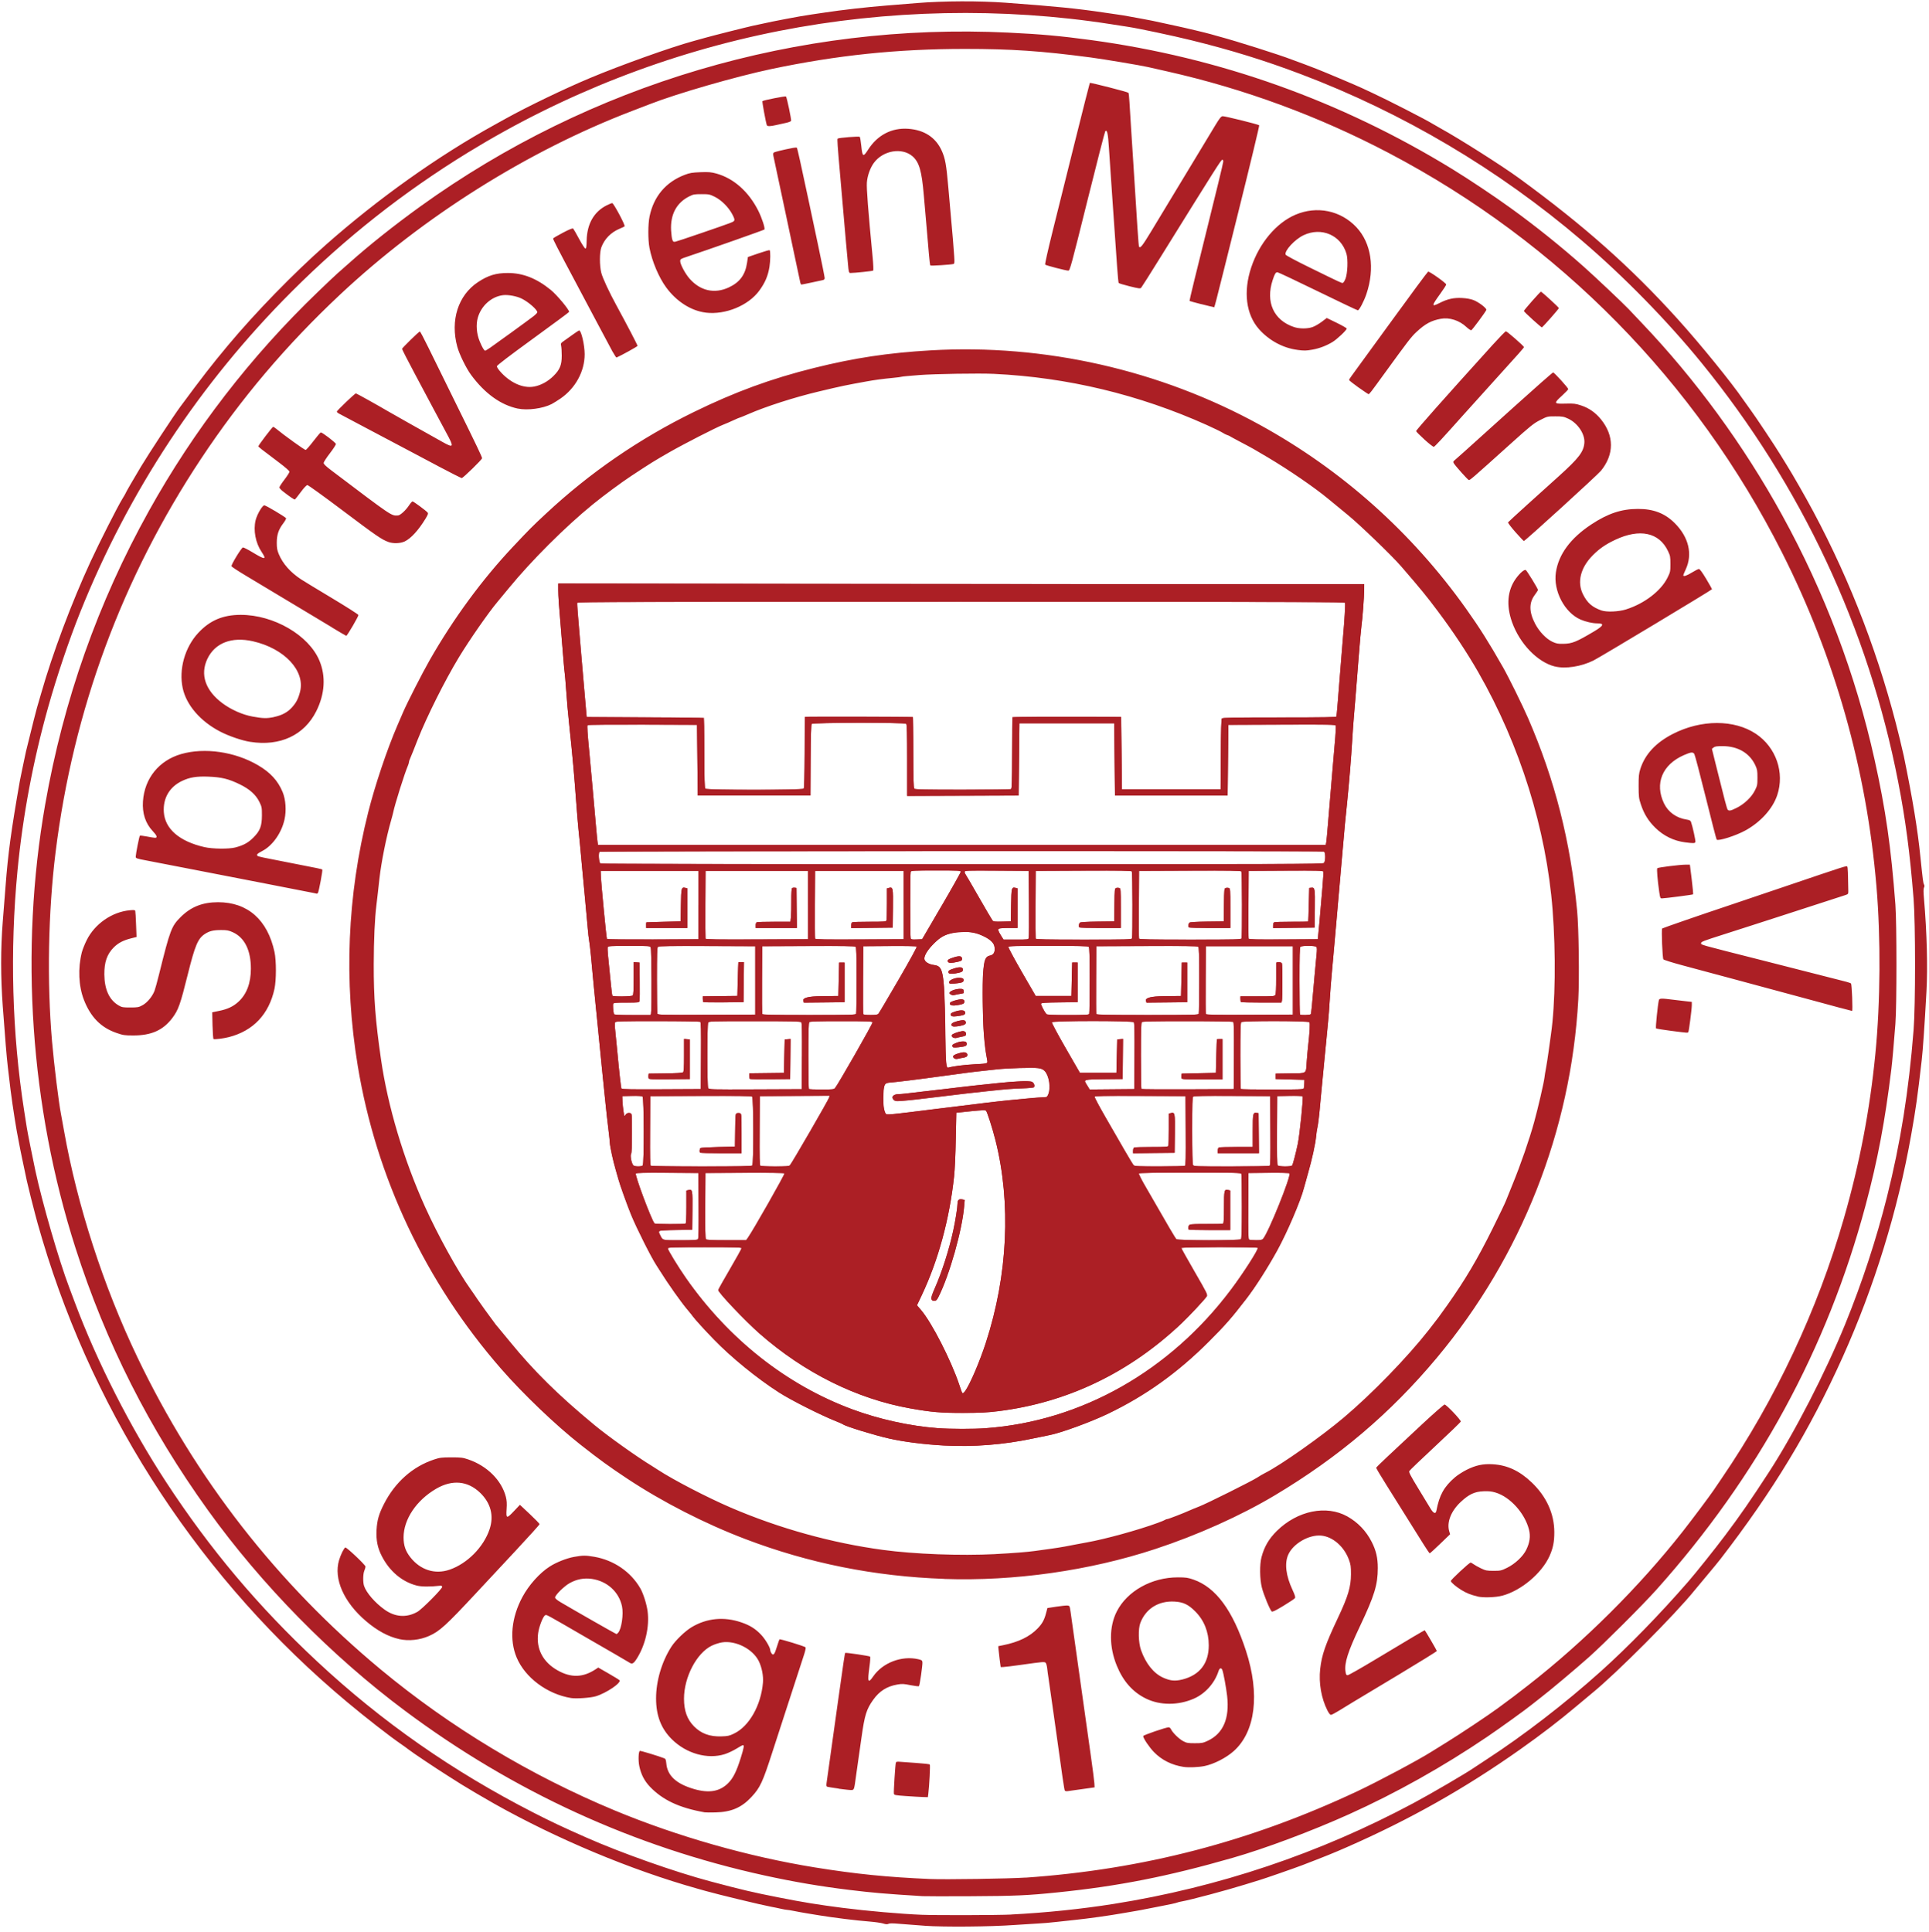<?xml version="1.0" encoding="UTF-8"?>
<svg id="Layer_1" data-name="Layer 1" xmlns="http://www.w3.org/2000/svg" width="595.92" height="596.88" viewBox="0 0 595.92 596.88">
  <defs>
    <style>
      .cls-1 {
        fill: #ac1f25;
      }
    </style>
  </defs>
  <path class="cls-1" d="m285.61,594.94c-2.64-.18-6.12-.45-7.73-.59-2.09-.19-3.08-.19-3.42,0-.35.19-.78.16-1.62-.1-.63-.2-2.55-.47-4.27-.61-4.09-.32-10.88-1.16-15.48-1.91-.86-.14-2.59-.42-3.84-.63-1.25-.2-3.03-.53-3.96-.72-.93-.19-1.89-.35-2.15-.35-.25,0-1.12-.15-1.92-.34-.8-.19-2.16-.46-3.01-.62-2.77-.5-16.36-3.78-20.28-4.89-.66-.19-1.79-.51-2.52-.71-20.51-5.77-43.24-15.27-62.76-26.25-2.7-1.51-8.65-5.02-10.08-5.93-.66-.42-2.55-1.62-4.2-2.66-3.9-2.46-10.9-7.15-12.12-8.11-.53-.42-1.66-1.24-2.52-1.82-3.33-2.28-10.75-8.06-16.44-12.82-44.68-37.32-77.63-87.32-94.22-142.95-.69-2.31-1.33-4.52-1.43-4.92-.1-.4-.42-1.59-.71-2.64-.59-2.16-2.33-9.09-2.64-10.56-.23-1.09-.64-3.01-1.52-7.2-.33-1.58-.79-3.85-1-5.04-.21-1.19-.49-2.64-.61-3.24-.12-.59-.39-2.22-.6-3.6-.21-1.39-.53-3.49-.71-4.68-.33-2.13-.75-5.51-1.43-11.4-.38-3.28-.81-8.5-1.57-18.84-.66-8.9-.66-17.82,0-26.04.27-3.36.65-8.28.86-10.92.78-10.26,1.74-17.27,4.43-32.64.12-.66.44-2.23.71-3.48.28-1.25.6-2.82.73-3.48.12-.66.33-1.63.46-2.16,2.01-8.17,3.19-12.86,3.38-13.44.13-.4.73-2.45,1.33-4.56,3.43-12.07,9.38-27.94,15.21-40.56,2.73-5.91,8.3-16.9,9.82-19.38.55-.89.99-1.66.99-1.71,0-.16,2.54-4.56,4.79-8.3,2.3-3.84,10.16-15.81,12.05-18.36,6.92-9.36,9.77-13.03,14.82-19.08,8.55-10.23,20.15-22.15,30.26-31.09,16.16-14.28,34.63-27.42,52.11-37.06.21-.12,1.84-1.02,3.61-2,6.6-3.66,17.87-9.09,25.76-12.4,9.43-3.96,25.04-9.55,31.93-11.43,1.32-.36,2.93-.8,3.59-1,1.93-.56,12.78-3.3,14.88-3.76,4.93-1.08,7.67-1.64,10.44-2.15,1.12-.21,2.9-.53,3.96-.73,1.05-.19,2.78-.47,3.84-.62,1.06-.15,2.89-.42,4.08-.6,5.01-.77,12.97-1.67,18.84-2.14,2.57-.21,6.95-.56,9.72-.79,8.04-.65,19.06-.69,27.24-.09,15.24,1.11,22.07,1.8,30.24,3.02,1.25.19,3.14.46,4.2.61,1.05.14,2.68.41,3.6.59.93.18,2.65.49,3.84.7,2.2.39,4.62.88,7.2,1.47.79.18,2.3.51,3.36.73,2.84.6,9.68,2.23,10.92,2.6.59.18,1.73.49,2.52.71,5.53,1.48,18.63,5.64,22.44,7.11.73.28,1.59.6,1.92.71.68.23,2.68.99,5.92,2.24,2.32.9,12.26,5.1,13.88,5.87.53.25,1.99.93,3.24,1.51,4.62,2.14,16.4,8.17,18.48,9.46.46.29,1.6.94,2.52,1.45,5.76,3.16,19.04,11.59,24.32,15.44,19.94,14.54,34.52,27.49,48.93,43.44,7.13,7.89,16.66,19.63,20.49,25.22.59.85,1.59,2.26,2.23,3.12,1.4,1.89,7.61,11.22,9.02,13.57.56.93,1.46,2.38,2,3.24,1.8,2.87,5.86,9.96,8.19,14.33,11.77,22.01,20.76,45.63,26.68,70.03.61,2.51,1.19,4.99,1.3,5.52,2.81,13.74,4.26,22.53,5.16,31.44.7,6.86.82,7.77,1.08,8.26.19.36.19.63,0,.98-.18.34-.19,1.33,0,3.42.9,10.53,1.18,21.18.76,28.73-.59,10.71-1.1,18.05-1.47,21.24-1.31,11.41-1.79,14.82-3.25,23.04-4.12,23.31-11.42,46.98-21.17,68.64-10.17,22.59-21.5,41.32-37.74,62.37-.59.77-2.48,3.07-4.2,5.11-1.72,2.04-3.44,4.12-3.84,4.61-5.97,7.41-24.22,25.7-31.59,31.68-.75.61-2.96,2.45-4.92,4.11-5.28,4.45-10.69,8.6-17.26,13.25-17.15,12.13-34.22,21.75-53.62,30.26-4.05,1.78-6.77,2.88-13.86,5.6-2.21.85-11.66,4.14-13.14,4.57-.66.19-2.71.82-4.56,1.4-5.43,1.7-16.78,4.73-19.38,5.18-.63.11-1.23.25-1.34.32-.26.16-3.17.79-6.16,1.34-1.32.24-2.88.55-3.48.68-.6.14-2.16.43-3.48.65-1.32.22-3.21.54-4.2.72-3.43.62-10.69,1.64-14.4,2.01-1.39.14-4.03.43-5.88.64-1.85.21-4.28.42-5.4.46-1.12.05-4.47.26-7.44.47-7.45.54-21.62.67-27.72.24h0Zm26.76-3.47c10.82-.56,21.63-1.68,31.6-3.26,32.5-5.15,63.69-15.63,92.72-31.17,5.51-2.95,16.3-9.26,18.68-10.92.35-.24,2.09-1.39,3.87-2.55,11.43-7.43,24.36-17.4,35.28-27.21,8.49-7.62,18.23-17.62,27.02-27.73,2.37-2.72,8.19-10.01,11.4-14.28,4.61-6.12,7.91-10.89,13.54-19.56,7.86-12.1,17.47-30.77,23.56-45.72,5.22-12.82,9.63-26.26,12.91-39.35,4.17-16.61,6.71-32.54,8.21-51.49.61-7.64.6-32.93,0-40.56-1.13-14.14-2.47-24.34-4.76-36.12-9.2-47.35-29.92-91.55-60.68-129.36-10.59-13.02-24.1-26.82-37.09-37.91-25.76-21.98-55.23-39.43-86.76-51.37-11.18-4.23-21.6-7.46-33.8-10.46-5.88-1.45-16.29-3.66-19.6-4.16-.79-.12-3.17-.49-5.28-.82-33.57-5.25-69.04-4.52-102.6,2.11-33.96,6.71-66.56,19.46-96,37.53-20,12.28-37.89,26.4-54.49,43-28.37,28.38-50.41,61.78-65.32,99.02-3.44,8.58-7.14,19.54-9.85,29.16-4.67,16.56-7.89,33.72-9.52,50.64-2.39,24.9-1.69,50.3,2.06,74.28.33,2.11.69,4.43.81,5.16.22,1.44,1.83,9.5,2.65,13.32,2.15,9.99,7.31,27.8,10.43,36,.3.79,1.11,2.95,1.8,4.8,6.84,18.26,17.1,38.46,28.12,55.32,13.57,20.77,28.52,38.53,46.76,55.54,19.93,18.58,41.82,33.88,66.72,46.62,5.66,2.89,8.83,4.39,16.39,7.73,10.86,4.8,27.27,10.6,38.34,13.55,9.71,2.59,13.21,3.41,21,4.94,7.82,1.54,12.07,2.23,19.8,3.23,7.48.96,18.17,1.89,24.48,2.14,4.53.18,23.83.13,27.6-.07h0Zm-27.36-5.67c-11.38-.7-15.46-1.05-22.56-1.92-9.1-1.11-17.08-2.47-26.16-4.45-40.39-8.83-77.73-25.93-111.24-50.95-22.7-16.95-44.23-38.86-60.74-61.81-18.28-25.42-31.6-51.79-40.99-81.12-13.98-43.7-17.27-91.76-9.38-136.92,5.65-32.28,16.32-62.5,32.09-90.84,13.87-24.92,31.42-47.67,52.23-67.66,2.72-2.62,5.43-5.18,6.02-5.69.59-.51,2.17-1.91,3.5-3.09,6.27-5.6,13.95-11.71,22.06-17.56C182.38,25.91,246.5,6.94,311.41,10.07c10.23.49,16.16,1.03,25.57,2.3,39.84,5.4,77.21,18.75,111.68,39.87,5.24,3.22,12.83,8.28,18.04,12.05,7.74,5.59,15.41,11.75,22.56,18.1,3.43,3.05,12.24,11.37,13.84,13.07.77.82,2.64,2.79,4.14,4.37,16.64,17.48,31.42,37.72,43.27,59.24,13.15,23.88,22.75,49.29,28.6,75.63,3.43,15.44,5.08,26.95,6.43,44.76.43,5.7.44,31.2,0,36.84-.43,5.71-.96,11.65-1.24,13.92-1.95,16.1-4.22,28.12-7.96,42.12-11.85,44.35-33.32,83.8-64.63,118.79-4.29,4.79-16.25,16.73-20.9,20.87-4.08,3.63-12.36,10.58-14.88,12.49-.92.7-2.16,1.68-2.76,2.17-1.69,1.4-9.57,7.08-13.8,9.95-13.6,9.21-28.13,17.36-42.6,23.88-11.44,5.16-25.97,10.61-36,13.48-20,5.74-35.16,8.73-54,10.66-9.37.96-13.09,1.12-26.76,1.19-7.52.04-14.27.03-15-.02h0Zm31.84-5.72c36.32-2.53,69.4-11.14,102.45-26.68,6.41-3.01,18.94-9.69,22.9-12.21.46-.29,2.57-1.6,4.68-2.9,4.14-2.55,12.87-8.36,15.89-10.59,4.22-3.1,5.64-4.17,9.3-7.03,17.32-13.5,34.34-30.44,47.78-47.54,2.87-3.65,8.29-10.89,9.46-12.63.2-.29,1.35-1.98,2.55-3.75,16.69-24.47,29.62-51.98,37.76-80.32,4.88-16.97,8.03-33.44,9.74-50.9,1.56-15.9,1.69-35.57.34-51.6-3.04-36.14-12.9-70.99-29.17-103.2-26.74-52.94-68.97-95.85-121.42-123.42-21.73-11.42-44.69-19.88-68.52-25.25-2.7-.61-5.35-1.21-5.88-1.33-2.34-.54-13.61-2.43-17.76-2.98-15.32-2.02-24.52-2.64-38.88-2.64-20.89,0-39.53,1.95-59.88,6.24-10.87,2.3-29.03,7.54-37.32,10.78-.79.31-3.28,1.26-5.52,2.12-32.25,12.32-64.64,32.7-90.35,56.82-16.59,15.57-30.55,32.06-42.86,50.61-24.41,36.8-39.55,77.76-44.98,121.68-2.28,18.44-2.68,39.94-1.09,58.32.63,7.26,2.08,19.01,2.76,22.44.13.66.56,3.04.96,5.28,4.07,22.98,12.18,48.02,22.62,69.84,17.97,37.55,43.2,69.93,75.18,96.5,21.44,17.81,46.22,32.74,72.37,43.6,19.26,8,41.31,14.27,61.79,17.58,12.63,2.04,22.45,3.02,35.52,3.58,4.72.2,24.6-.1,29.56-.44h0Zm-99.29-20.2c-7.73-1.38-12.84-3.78-16.75-7.86-1.73-1.81-2.77-3.81-3.31-6.39-.36-1.75-.27-4.44.16-4.71.17-.11,5.93,1.64,7.55,2.29.41.16.53.47.64,1.65.34,3.74,3.13,6.28,8.6,7.86,4.57,1.32,7.83.77,10.42-1.75,1.58-1.54,2.64-3.64,3.95-7.82,1-3.2,1.14-4.01.7-4.01-.15,0-1.07.5-2.04,1.11-.97.61-2.59,1.36-3.58,1.68-5.3,1.68-11.86-.16-16.33-4.58-3.34-3.3-4.89-7.32-4.89-12.65s1.72-11.27,4.73-15.97c1.25-1.94,4.21-4.8,6.24-6.02,4.69-2.81,10.01-3.33,15.38-1.49,2.66.91,4.37,1.99,6.11,3.83,1.34,1.43,2.83,3.97,2.83,4.83,0,.2.17.61.38.91.57.81.94.34,1.67-2.08.35-1.14.71-2.16.8-2.25.17-.18,7.67,2.11,8.04,2.46.11.11-.07,1.04-.4,2.08-.65,2.02-3.11,9.55-6,18.44-.99,3.04-2.69,8.28-3.78,11.64-3.08,9.55-3.84,11.19-6.54,14.09-3.05,3.27-6.22,4.64-11.08,4.76-1.58.04-3.15.03-3.48-.03h0Zm9.24-24.33c4.63-2.22,8.31-8.7,8.9-15.73.17-2.04-.34-4.68-1.27-6.59-1.84-3.78-7.13-6.49-11.39-5.83-.88.14-2.32.6-3.2,1.04-4.65,2.29-8.52,9.7-8.53,16.32,0,3.77.97,6.45,3.13,8.62,2.21,2.21,4.83,3.17,8.39,3.06,2.01-.06,2.48-.16,3.96-.88h0Zm53.16,19.33c-3.42-.24-3.72-.3-3.81-.74-.11-.55.42-8.91.6-9.54.1-.35.34-.4,1.48-.3.75.06,3.04.23,5.09.37s3.81.34,3.92.45c.18.18-.14,6.54-.46,9.08l-.13,1.02-1.48-.04c-.82-.02-3.16-.16-5.2-.3h0Zm49-1.68c-.19-.26-.62-3.21-3.41-23.3-.79-5.68-1.54-10.91-1.66-11.64-.12-.73-.3-1.99-.38-2.81-.09-.82-.31-1.61-.5-1.77-.39-.33-.93-.28-7.53.65-2.57.36-5.05.67-5.51.68l-.83.02-.32-2.4c-.17-1.32-.34-2.78-.37-3.23l-.06-.83,1.44-.29c4.8-.96,8.28-2.64,10.75-5.22,1.4-1.46,2.03-2.6,2.58-4.71l.41-1.56,2.73-.42c1.5-.23,3.05-.39,3.44-.36.7.06.72.08,1.01,2.1.43,2.99,2.02,14.25,3.68,26.16.8,5.74,1.93,13.79,2.52,17.88.58,4.09,1.09,8.03,1.13,8.74l.07,1.3-3.84.54c-2.11.3-4.14.58-4.5.63-.37.06-.75-.02-.85-.16h0Zm-69.86-.63c-1.77-.25-3.37-.5-3.55-.57-.25-.09-.3-.4-.2-1.15.07-.56.62-4.48,1.22-8.7.59-4.23,1.67-11.95,2.4-17.16,1.54-11.02,2.02-14.22,2.14-14.34.16-.16,7.46.93,7.68,1.14.13.13.05,1.37-.18,3.05-.68,4.85-.46,5.42,1.17,3.05,2.92-4.23,8.8-6.47,13.91-5.29,1.01.23,1.21.37,1.27.88.1.83-.82,7.21-1.07,7.44-.11.1-1.29-.04-2.6-.3-2.11-.43-2.61-.45-4.08-.2-3.2.55-5.52,2.01-7.44,4.7-2.09,2.92-2.65,4.72-3.61,11.54-.34,2.38-.77,5.4-.96,6.72-.2,1.32-.52,3.64-.73,5.16-.59,4.39-.6,4.43-1.43,4.48-.39.02-2.16-.17-3.93-.41h0Zm106.49-6.71c-3.62-.57-6.68-2.1-9.07-4.54-1.46-1.48-3.36-4.31-3.36-4.98,0-.29,7.05-2.71,7.9-2.71.23,0,.55.27.7.61.47,1.03,2.48,3,3.75,3.67,1.07.57,1.47.64,3.61.64s2.53-.06,4.01-.76c4.77-2.26,6.76-6.9,5.96-13.88-.29-2.54-1.12-7.05-1.47-7.97-.32-.82-.87-.66-1.19.35-1.19,3.71-4.09,6.95-7.6,8.49-4.85,2.12-10.46,2.12-14.83-.03-4.07-2-7.02-5.33-8.99-10.15-2.39-5.84-2.39-12.02-.02-16.72,3.2-6.33,10.81-10.59,18.92-10.57,2.47,0,3.05.09,4.79.69,6.91,2.4,12.13,9.49,16.21,21.98,4.37,13.36,2.95,25-3.77,31-2.35,2.09-6.04,3.99-8.97,4.61-1.84.39-5,.52-6.58.27h0Zm-.3-27c5.36-1.38,8.13-4.98,8.13-10.55,0-4.14-1.44-7.75-4.2-10.5-2.12-2.13-3.71-2.88-6.41-3.02-4.91-.26-8.8,2.17-10.51,6.55-.73,1.88-.63,6.13.2,8.47,1.46,4.11,3.88,7.14,6.78,8.46,2.25,1.02,3.72,1.16,6.01.58h0Zm44.78,9.55c-1.88-3.72-2.71-8.5-2.23-12.77.49-4.39,1.59-7.57,5.5-15.85,3.12-6.61,4-9.56,4.01-13.44,0-2.41-.07-2.98-.64-4.52-1.5-4.07-4.99-7.09-8.55-7.42-3.8-.34-8.65,2.46-10.18,5.88-1.2,2.69-.74,6.49,1.32,10.91.74,1.59.93,2.24.75,2.52-.13.21-1.73,1.28-3.55,2.38-2.49,1.5-3.39,1.94-3.63,1.75-.54-.45-2.52-5.25-3.05-7.41-.66-2.68-.71-7.1-.1-9.39.86-3.24,2.29-5.68,4.75-8.1,6.36-6.25,15.27-8.08,21.75-4.47,3.25,1.82,5.81,4.48,7.53,7.86,1.36,2.66,1.89,4.95,1.89,8.07,0,5.17-1.03,8.54-5.47,17.91-3.79,7.99-4.9,11.47-4.5,14.11.13.9.25,1.11.66,1.11.27,0,4.02-2.12,8.32-4.71,11.62-6.99,15.44-9.25,15.51-9.16.3.34,3.72,6.21,3.72,6.39,0,.13-5.27,3.39-11.7,7.26-6.43,3.86-12.78,7.68-14.1,8.47-1.32.79-3.32,2.02-4.45,2.72-1.13.7-2.24,1.28-2.46,1.28-.25,0-.67-.52-1.1-1.38h0Zm-233.67-3.82c-7.35-1.2-14.17-6.29-16.79-12.51-2.3-5.47-1.65-12.34,1.8-18.74,1.97-3.66,5.29-7.37,8.39-9.36,2.05-1.32,5.19-2.57,7.56-3,2.67-.48,3.58-.49,6.23-.03,6.05,1.05,11.29,4.65,14.24,9.78.89,1.54,1.94,4.85,2.23,7.05.63,4.75-.71,10.56-3.39,14.72-.97,1.5-1.41,1.72-2.27,1.12-.26-.18-2.26-1.35-4.43-2.6-2.18-1.25-6.01-3.46-8.52-4.92-13.48-7.81-12.55-7.32-13.09-7.03-.62.33-1.84,3.47-2.11,5.46-.67,4.84,1.46,8.94,5.98,11.5,4.2,2.38,7.91,2.26,11.86-.38l.72-.48,3.11,1.79c1.71.98,3.26,1.93,3.44,2.11.75.75-4.02,4-7.33,4.99-1.61.48-6.04.79-7.62.53h0Zm14.57-20.18c1.05-1.2,1.7-5.75,1.18-8.18-.95-4.44-4.59-7.75-9.29-8.44-2.44-.35-4.71.08-6.92,1.32-1.68.94-4.46,3.69-4.46,4.42,0,.3.58.79,1.74,1.48,3.7,2.2,17.06,9.82,17.22,9.82.09,0,.33-.19.53-.42h0Zm-67.61,1.98c-3.4-.75-6.81-2.59-10.3-5.57-6.85-5.83-10.04-13.07-8.31-18.83.51-1.7,1.46-3.62,1.92-3.91.32-.2,6.25,5.41,6.25,5.9,0,.22-.16.79-.36,1.26-.43,1.02-.47,3.6-.08,4.74.73,2.13,3.36,5.17,6.32,7.29,3.26,2.34,6.81,2.58,10.15.69,1.44-.81,7.78-7.21,7.67-7.74-.06-.25-.29-.36-.67-.32-3.06.34-5.76.32-7.2-.05-4.51-1.15-8.37-4.39-10.77-9.05-1.34-2.59-1.81-4.92-1.65-8.1.16-3.04.72-5,2.36-8.18,3.41-6.64,8.81-11.42,15.36-13.6,1.82-.61,2.35-.67,5.38-.68,3.05,0,3.54.06,5.29.66,5.78,1.98,10.24,6.44,11.55,11.52.29,1.13.35,2.07.23,3.84-.19,2.97,0,3.01,2.37.49l1.75-1.85,3.03,2.84c1.66,1.56,3.03,2.97,3.03,3.14s-3.32,3.85-7.38,8.2c-4.06,4.35-9.48,10.17-12.06,12.94-9.48,10.18-11.43,11.96-14.7,13.4-2.85,1.26-6.26,1.62-9.18.98h0Zm15.55-21.46c5.45-1.88,10.48-6.96,12.33-12.46,1.41-4.18.38-8.13-2.93-11.31-3.84-3.68-8.58-4.11-13.54-1.24-6.12,3.56-10.09,9.47-10.09,15.04,0,2.48.59,4.23,2.07,6.12,3.1,3.97,7.65,5.41,12.16,3.85h0Zm317.57,8.28c-2.13-.5-3.36-.99-5-1.98-1.66-1.01-3.28-2.39-3.28-2.8,0-.38,5.68-5.67,6.09-5.67.18,0,.6.22.94.49.34.26,1.36.83,2.25,1.26,1.49.71,1.84.78,3.93.78s2.39-.05,4.16-.93c2.47-1.22,4.93-3.52,5.92-5.55,1.1-2.23,1.37-4.19.86-6.23-1.27-5.05-5.79-10.09-10.29-11.46-1.26-.38-2.11-.47-3.73-.41-2.8.11-4.54.93-7.08,3.31-2.98,2.78-4.35,6.27-3.56,9.02l.28.96-3.05,2.94c-1.68,1.62-3.13,2.94-3.23,2.94s-.9-1.16-1.79-2.58c-2.41-3.86-8.47-13.55-11.42-18.24-2.42-3.86-3.33-5.4-3.33-5.66,0-.13,4.95-4.81,14.14-13.36,3.62-3.37,6.76-6.12,6.98-6.12.54,0,5.1,4.8,5,5.26-.04.2-3.59,3.62-7.88,7.61-4.29,3.99-7.9,7.45-8.02,7.69-.18.35.4,1.46,2.74,5.3,1.63,2.67,3.34,5.48,3.79,6.24.93,1.55,1.63,1.82,1.84.72.92-4.85,2.34-7.41,5.73-10.33.81-.7,2.45-1.75,3.64-2.34,2.81-1.4,5.04-1.88,8.04-1.7,4.5.26,8.33,2.05,12.08,5.66,4.52,4.34,6.9,9.58,6.94,15.26.02,3-.39,5.02-1.49,7.46-2.42,5.33-8.74,10.64-14.54,12.21-2.05.55-5.9.69-7.67.27h0Zm-164.76-5.43c-21.48-.75-41.82-4.82-61.46-12.3-12.6-4.8-25.58-11.44-36.57-18.72-5.44-3.6-8.62-5.91-14.41-10.47-7.66-6.03-17.72-15.65-24.49-23.42-23.27-26.68-38.56-59.01-44.27-93.58-4.34-26.27-3.25-52.61,3.23-78.34,2.11-8.38,5.81-19.4,9-26.79.68-1.59,1.48-3.42,1.76-4.08,1.27-2.97,5.96-12.16,8.27-16.2,7.32-12.8,16.14-24.81,25.59-34.86,5.26-5.59,5.96-6.3,10.3-10.34,13.55-12.65,28.83-23.15,45.65-31.38,12.71-6.22,23.92-10.33,37.2-13.63,12.46-3.1,22.8-4.66,36-5.43,35.15-2.04,70.86,6.05,101.76,23.06,25.26,13.9,46.82,33.13,63.62,56.75,4.11,5.77,7.15,10.59,11.43,18.12,1.78,3.13,6.01,11.72,7.75,15.72,8.28,19.09,13.08,37.98,15.14,59.52.51,5.3.71,21,.36,27.36-2.25,40.59-17.58,79.44-43.68,110.69-14.3,17.12-30.28,30.68-50.06,42.5-10.58,6.32-23.89,12.3-36.96,16.6-20.3,6.69-43.58,9.99-65.16,9.24h0Zm15.84-7.67c5.16-.26,9.89-.63,12.12-.95.92-.13,2.98-.41,4.56-.63,1.59-.21,3.69-.54,4.68-.73.99-.19,2.66-.51,3.72-.71,1.05-.2,2.46-.46,3.12-.58,5.68-1.01,15.87-3.81,21.96-6.05,1.12-.41,2.14-.84,2.27-.95.12-.11.39-.2.58-.2.35,0,4.92-1.76,6.99-2.7.59-.27,1.89-.8,2.88-1.18,2.38-.92,16.33-7.88,17.95-8.95.7-.46,1.8-1.11,2.46-1.43,4.8-2.41,17.39-11.28,24.34-17.16,8.73-7.38,19.54-18.52,26.18-26.99,2.79-3.56,3.28-4.22,5.67-7.59,5.57-7.86,9.41-14.35,14.07-23.76,2-4.02,3.84-7.86,4.09-8.52.25-.66,1.19-2.98,2.08-5.16,2.5-6.1,5.2-13.89,6.69-19.32,1.14-4.13,2.96-11.99,3.15-13.6.08-.7.3-2.06.49-3.01.18-.95.55-3.32.82-5.28.27-1.95.59-4.31.72-5.23,1.33-9.19,1.53-24.82.49-38.28-1.92-24.91-10.07-50.98-22.96-73.47-3.47-6.06-7.78-12.56-12.55-18.92-3.56-4.75-5.11-6.64-11.29-13.8-2.86-3.3-12.84-12.92-16.47-15.87-1.5-1.21-3.47-2.84-5.98-4.92-4.21-3.5-12.07-8.89-18.66-12.82-4.5-2.68-4.66-2.77-8.7-4.9-1.58-.84-2.99-1.6-3.12-1.7-.13-.1-.51-.26-.84-.36-.33-.1-.98-.43-1.44-.74-.46-.3-2.65-1.36-4.86-2.36-20.92-9.39-43.03-14.7-65.7-15.78-4.5-.22-18.35,0-23.12.37-2.88.22-5.33.45-5.43.52-.1.06-1.3.22-2.67.35-3.12.3-5.52.62-8.13,1.09-6.75,1.23-7.41,1.36-14.76,3.11-7.55,1.79-16.4,4.64-21.8,7-1.32.57-2.48,1.05-2.58,1.05s-1.03.39-2.06.87c-1.03.48-2.42,1.08-3.08,1.33-2.28.89-12.11,5.92-16.68,8.54-4.69,2.69-5.51,3.19-11.88,7.39-2.96,1.95-8.5,6.05-11.76,8.71-8.47,6.89-18.98,17.37-25.98,25.93-1.15,1.4-2.73,3.31-3.5,4.23-2.82,3.37-8.61,11.7-11.85,17.04-4.36,7.19-9.93,18.33-12.79,25.56-.23.6-.82,2.11-1.32,3.36-.49,1.25-.99,2.46-1.11,2.7-.12.23-.22.58-.22.77s-.16.71-.34,1.14c-1.01,2.33-4.05,11.98-4.55,14.47-.08.39-.36,1.48-.63,2.4-1.49,5.16-3.04,12.91-3.61,18-.14,1.32-.36,3.27-.48,4.32-.12,1.06-.32,2.79-.45,3.84-.51,4.08-.81,10.64-.83,18.24-.03,10.4.51,17.45,2.24,29.4,2.1,14.55,7.01,30.98,13.61,45.6,3.92,8.68,10.2,20.06,13.97,25.32.66.92,1.61,2.3,2.11,3.07.71,1.08,3.31,4.68,5.76,7.98.1.14.56.68,1.02,1.22.46.54,1.97,2.37,3.36,4.07,7.43,9.11,14.97,16.55,26.17,25.8,4.24,3.5,13.23,9.9,17.7,12.6.23.14,1.03.65,1.79,1.15,4.89,3.19,15.23,8.55,22.56,11.71,14.91,6.41,31.19,10.94,47.03,13.07,9.76,1.32,23.89,1.85,34.74,1.3h0Zm-15.84-33.52c-6.23-.34-12.6-1.15-17.04-2.16-4.73-1.07-13.54-3.79-14.27-4.4-.14-.11-1.1-.54-2.14-.95-4.63-1.83-13.93-6.52-17.55-8.85-6.78-4.34-14.77-10.84-20.16-16.4-2.9-2.98-5.98-6.38-6.53-7.18-.22-.32-.94-1.22-1.61-2-1.89-2.2-6.21-8.31-8.5-12.02-.33-.53-.77-1.23-1-1.56-1.59-2.36-6.12-11.34-7.93-15.72-1.19-2.88-3.52-9.37-3.96-11.04-.18-.66-.54-1.96-.82-2.88-.79-2.66-1.76-7.09-1.82-8.36-.04-.64-.18-2.04-.32-3.12-.29-2.19-.81-6.89-1.34-12.16-.2-1.91-.57-5.64-.84-8.28-.27-2.64-.75-7.61-1.09-11.04-.33-3.43-.71-7.27-.85-8.52-.14-1.25-.35-3.47-.49-4.92-.75-8.4-1.23-13.13-1.46-14.4-.14-.79-.34-2.52-.44-3.84-.1-1.32-.47-5.32-.81-8.88-.34-3.56-.79-8.37-1-10.68-.51-5.61-.79-8.54-1.08-11.28-.13-1.25-.4-4.5-.6-7.2-.67-9.21-1.2-15.11-2.11-23.64-.52-4.86-.85-8.62-1.13-12.72-.13-1.98-.31-3.98-.38-4.44-.08-.46-.23-2.03-.34-3.48-.11-1.45-.43-5.28-.7-8.52-.75-8.77-.96-11.68-.96-13.78v-1.89s81.41.1,81.41.1c44.78.05,92.38.09,105.78.09,13.4,0,32.78,0,43.08,0h18.72s-.01,1.69-.01,1.69c-.01,2.22-.53,9.16-.84,11.28-.13.92-.52,5.19-.85,9.48-.99,12.67-1.27,16.1-1.52,18.86-.13,1.44-.35,4.62-.49,7.06-.28,4.95-1.02,13.83-1.59,19.32-.57,5.47-.73,7.18-1.28,13.56-.63,7.34-1.06,12.26-1.69,19.32-.27,3.04-.65,7.35-.84,9.6-.2,2.24-.58,6.46-.84,9.36-.27,2.9-.59,7.06-.72,9.24-.13,2.18-.34,5.04-.48,6.36-.13,1.32-.4,4.18-.61,6.36-.2,2.17-.65,6.76-.99,10.2-.34,3.43-.71,7.32-.82,8.64-.29,3.49-.68,6.8-.93,7.78-.12.47-.29,1.67-.38,2.66-.2,2.17-1.26,7.02-2.43,11.07-.47,1.63-1.05,3.73-1.3,4.67-1.03,4.02-5.23,13.81-8.32,19.42-2.96,5.36-6.75,11.3-9.51,14.88-4.48,5.82-6.51,8.14-11.45,13.08-9.65,9.66-19.56,16.77-31.23,22.39-5.35,2.58-14.74,6-18.21,6.64-.59.11-2.92.59-5.16,1.06-8.93,1.89-18.37,2.63-27.24,2.14h0Zm12.84-5.36c29.44-2.14,56.86-17.64,75.76-42.84,3.81-5.08,8.5-12.41,8.23-12.86-.2-.32-23.62-.28-23.62.04,0,.14,1.84,3.44,4.1,7.34,3.92,6.78,4.08,7.11,3.73,7.64-.65.99-5.29,5.95-7.73,8.27-16.19,15.34-35.41,24.55-56.76,27.17-3.29.41-5.56.52-10.66.53-6.9.02-10-.25-16.47-1.41-16.5-2.95-32.7-11-46.5-23.11-4.47-3.93-12.75-12.66-12.75-13.45,0-.15,1.62-3.04,3.6-6.42,1.98-3.39,3.6-6.31,3.6-6.49,0-.27-1.95-.32-11.4-.32s-11.4.05-11.4.35c0,.5,3.25,5.82,5.67,9.28,13.19,18.83,31.01,32.9,51.23,40.42,8.33,3.1,17.92,5.21,26.5,5.85,3.89.29,11.05.3,14.88.02h0Zm-6.41-11.45c1.54-2.18,4.47-9.02,6.4-14.95,6.78-20.84,7.84-43.14,2.98-62.52-.9-3.59-2.56-8.79-2.93-9.16-.21-.22-1.31-.18-4.71.16-2.44.24-4.45.45-4.46.46-.02.01-.09,3.67-.17,8.12-.08,4.67-.3,9.57-.52,11.58-1.43,13.24-4.9,25.94-10.02,36.75l-1.44,3.04,1.3,1.53c3.32,3.92,9.19,15.4,11.73,22.94.95,2.8.9,2.69,1.16,2.69.13,0,.44-.3.7-.66h0Zm-10.41-28.5c-.11-.42.2-1.38,1.05-3.3,2.17-4.89,4.44-12,5.69-17.8.69-3.16,1.32-7.21,1.32-8.4,0-1.04.47-1.44,1.46-1.23l.76.17-.16,1.9c-.62,7.47-4.57,21.38-7.96,28.08-.51,1-.69,1.17-1.3,1.17-.56,0-.75-.13-.86-.6h0Zm-72.13-18.45c.2-.24.25-3.16.21-10.38l-.06-10.05-9.58-.06c-7.15-.05-9.63,0-9.76.22-.34.56,4.9,14.54,5.78,15.42.24.24,9.21.27,9.6.03.15-.09.24-2.04.24-5.17v-5.02l.6-.15c1.28-.32,1.33-.09,1.26,6.35l-.06,5.91-4.9.07c-3.05.04-5.02.16-5.21.32-.25.21-.22.45.19,1.25.85,1.69.5,1.6,6.21,1.6,4.12,0,5.28-.07,5.49-.33h0Zm15.45-.45c1.45-1.98,11.5-19.67,11.29-19.88-.14-.14-5-.2-12.33-.16l-12.1.06-.06,10.05c-.04,7.22.02,10.14.21,10.38.21.26,1.5.33,6.35.33h6.08l.57-.78Zm152.29.49c.21-.21.29-2.78.29-10.06,0-5.38-.07-9.95-.15-10.15-.13-.34-1.75-.38-15.82-.38-10.84,0-15.73.08-15.84.25-.09.14.63,1.62,1.59,3.3,7.79,13.57,9.66,16.76,10,17.02.55.43,19.51.43,19.93.01h0Zm-16.11-2.99c-.33-.33-.14-1.27.31-1.52.29-.16,2.28-.23,5.24-.21,2.62.03,4.89-.03,5.05-.13.2-.12.28-1.59.28-5.05,0-5.31.08-5.62,1.32-5.32l.6.15v12.23h-6.32c-3.48,0-6.39-.07-6.48-.16h0Zm22.96,2.85c1.62-1.79,8.79-19.59,8.15-20.23-.13-.13-2.84-.2-6.45-.16l-6.22.06-.06,10.18c-.05,7.99,0,10.23.24,10.38.17.11,1.12.19,2.12.2,1.46,0,1.9-.09,2.22-.43h0Zm-191.65-22.66c.45-.45.41-20.91-.05-21.29-.22-.18-1.32-.25-3.3-.21l-2.97.07.06,1.56c.04.86.18,2.32.33,3.24.24,1.43.31,1.6.52,1.15.28-.62.92-.89,1.61-.67.47.15.48.36.48,6.14,0,4.19-.09,6.12-.28,6.44-.34.54.15,2.97.7,3.53.41.41,2.49.44,2.89.04h0Zm33.84,0c.45-.45.41-20.91-.04-21.28-.23-.2-4.59-.25-15.9-.21l-15.57.06-.06,10.66c-.05,8.37,0,10.7.24,10.86.16.1,7.22.2,15.67.2,11.64,0,15.44-.07,15.66-.29h0Zm-16.11-3.95c-.27-.27-.18-1.24.14-1.45.17-.1,2.62-.25,5.46-.31l5.16-.12.07-5.09c.06-4.83.09-5.09.54-5.23.26-.08.69-.08.95,0,.46.14.48.36.48,6.25v6.11h-6.32c-3.47,0-6.39-.07-6.48-.16h0Zm27.74,3.9c.55-.54,12.02-20.37,12.13-20.96l.11-.54-21.54.12-.06,10.66c-.05,8.37,0,10.7.24,10.86.16.1,2.21.2,4.54.2,3.34,0,4.32-.07,4.58-.34h0Zm122.04.14c.24-.15.29-2.49.24-10.86l-.06-10.66-13.98-.06c-11.32-.05-14.01,0-14.11.25-.07.17,1.41,2.95,3.27,6.18,1.86,3.23,4.52,7.84,5.91,10.25,1.39,2.41,2.68,4.54,2.88,4.74.3.3,1.56.35,7.96.35,4.18,0,7.74-.09,7.91-.2h0Zm-16.02-4.69c0-.52.14-.87.38-.96.21-.08,2.63-.15,5.37-.15,4.33,0,5.02-.05,5.14-.38.08-.21.14-2.53.14-5.16v-4.78l.61-.15c1.29-.32,1.33-.09,1.26,6.36l-.07,5.91-6.42.06-6.42.07v-.82Zm42.18,4.69c.24-.15.29-2.49.24-10.86l-.06-10.66-11.73-.06c-8.46-.05-11.82.01-12.06.21-.27.22-.32,2.15-.32,10.46,0,6.56.09,10.35.25,10.65.24.45.62.46,11.82.46,6.36,0,11.71-.09,11.87-.2h0Zm-16.02-4.7c0-.52.14-.87.38-.96.21-.08,2.64-.15,5.4-.15h5.02v-5.01c0-5.39.06-5.68,1.25-5.51l.55.08.06,6.18.06,6.18h-12.73v-.82Zm22.98,4.59c.22-.28,1.13-3.74,1.72-6.54.61-2.88,1.79-14.52,1.51-14.81-.11-.11-1.93-.18-4.03-.14l-3.82.07-.06,10.53c-.04,7.58.01,10.62.21,10.86.36.44,4.13.46,4.47.03h0Zm-120.74-16.13c1.56-.2,5.92-.74,9.68-1.21,3.76-.47,7.76-.96,8.88-1.08,1.12-.12,2.85-.34,3.84-.47,4.08-.55,9.94-1.19,17.64-1.92,1.45-.14,3.16-.25,3.79-.25,1.1,0,1.17-.04,1.54-.9.84-1.95.27-5.75-1.09-7.21-.55-.59-.95-.76-2.1-.9-1.65-.21-9.3.02-12.46.36-8.2.9-9.75,1.09-16.68,2.05-7.57,1.05-15.57,2.04-16.45,2.04-1.31,0-1.7.36-2.01,1.88-.48,2.29-.16,6.53.56,7.71.22.35,1.47.33,4.85-.09h0Zm-2.4-4.16c-.22-.24-.39-.55-.39-.68,0-.54.91-1.04,1.89-1.04.56,0,1.74-.1,2.62-.22.88-.12,3.17-.4,5.09-.61,4.18-.46,8.82-1.01,11.28-1.34.99-.13,2.82-.34,4.08-.47,1.25-.12,4.28-.44,6.72-.7,6.37-.68,10.77-.86,11.52-.45.62.34.93,1.28.54,1.67-.12.12-1.69.27-3.47.33-3.2.1-5.12.25-11.47.94-1.78.19-4.27.46-5.52.6-1.25.14-3.04.35-3.96.48-.93.12-3.2.4-5.04.61-1.85.21-4.17.48-5.16.61-2.41.32-6.59.71-7.55.71-.45,0-.95-.19-1.18-.44h0Zm-59.49-13.59c.05-8.09,0-10.35-.24-10.5-.16-.1-6.1-.2-13.19-.2-11.32,0-12.91.04-13.09.36-.11.2-.12,1.15-.02,2.1.11.95.35,3.46.55,5.57.76,8.06,1.26,12.54,1.43,12.81.12.2,3.39.26,12.34.21l12.16-.06.06-10.3Zm-16.17,6.97c-.08-.19-.1-.6-.06-.9l.08-.56,5.14-.07c3.3-.04,5.26-.16,5.46-.33.25-.2.32-1.41.32-5.29v-5.03l.9.08.9.08v12.24l-6.31.06c-5.32.05-6.32.01-6.44-.28h0Zm47.37-6.83c.04-7.31-.02-10.26-.21-10.5-.22-.27-2.75-.33-14.4-.33-13.71,0-14.13.01-14.37.47-.34.64-.34,19.55,0,20.19.24.45.6.46,14.58.41l14.33-.06.06-10.17Zm-16.1,7.02c-.09-.09-.16-.52-.16-.96v-.79l10.68-.13.12-5.16.12-5.16.91-.08.9-.08-.06,6.2-.07,6.19-6.13.06c-3.38.04-6.21,0-6.3-.1h0Zm26.29,2.85c.88-1,11.74-20.02,11.62-20.35-.12-.3-1.5-.35-9.7-.35-7.12,0-9.63.07-9.85.29-.21.22-.29,2.86-.29,10.4,0,5.56.08,10.18.16,10.27.09.09,1.85.16,3.92.16,3.29,0,3.81-.05,4.13-.42h0Zm92.53-9.87c.05-7.31-.01-10.26-.21-10.5-.42-.5-25.13-.49-25.32.01-.07.19,1.84,3.77,4.27,7.98l4.4,7.64h11.28l.12-5.16.12-5.16.9-.08.9-.08-.12,12.39-5.71.06c-6.2.07-6.35.11-5.59,1.36.21.34.55.89.75,1.22l.37.6,13.78-.12.06-10.17Zm30.72-.13c.05-8.09,0-10.35-.24-10.5-.16-.1-6.52-.2-14.11-.2-10.43,0-13.88.07-14.1.28-.22.22-.29,2.86-.29,10.4,0,5.56.07,10.18.16,10.27.09.09,6.54.13,14.34.1l14.18-.06.06-10.3Zm-16.17,6.96c-.07-.19-.09-.59-.05-.9l.08-.56,5.28-.12,5.28-.12.13-5.16c.07-2.84.16-5.19.18-5.22.03-.03.43-.06.89-.06h.84v12.48h-6.25c-5.19,0-6.27-.06-6.38-.34h0Zm37.74,3.12c.07-.19.15-.86.17-1.5l.04-1.16-4.44-.12-4.44-.12v-1.68l4.51-.07c5.29-.07,4.81.25,5.07-3.53.09-1.32.27-3.32.39-4.44.55-4.85.7-7.52.43-7.84-.37-.44-20.6-.47-21.04-.03-.21.22-.29,2.86-.29,10.4,0,5.56.07,10.18.16,10.27.09.09,4.46.16,9.73.16,8.09,0,9.59-.05,9.7-.34h0Zm-106.83-7c1.32-.18,3.83-.4,5.58-.49,1.83-.09,3.27-.27,3.39-.42.13-.16.08-.9-.12-1.82-.76-3.6-1.17-10.04-1.17-18.6,0-10.55.3-12.36,2.15-12.7,1.16-.22,1.66-1.02,1.5-2.44-.16-1.39-1.1-2.4-3.15-3.41-2.65-1.29-4-1.57-6.98-1.41-4.42.22-6.38,1.1-9.17,4.08-1.78,1.9-2.65,3.56-2.34,4.45.29.8,1.41,1.45,2.88,1.63,1.62.21,2.16.77,2.61,2.77.58,2.57.81,6.91.95,17.91.13,10.41.22,11.32,1.06,10.97.22-.09,1.48-.32,2.8-.5h0Zm-1.18-2.33c-.68-.5-.32-.99,1.07-1.44,1.57-.51,2.49-.52,2.89-.02.48.57-.02,1.15-1.12,1.32-.52.07-1.26.22-1.66.31-.48.11-.88.05-1.18-.16h0Zm-.52-3.63c-.2-.52,0-.7,1.37-1.2,1.5-.56,2.96-.43,3.05.27.1.71-.45.96-2.54,1.17-1.5.15-1.75.12-1.89-.24h0Zm.35-2.7c-.46-.12-.71-.61-.48-.96.14-.22,1.84-.83,3.06-1.1.73-.16,1.29.24,1.29.91,0,.48-.15.6-.9.73-.5.08-1.21.25-1.59.37-.38.12-.76.21-.84.19-.08-.02-.32-.07-.55-.13h0Zm-.6-3.82c-.22-.57.36-.97,2.03-1.38,1.59-.39,2.09-.34,2.3.22.25.66-.14,1-1.47,1.27-1.86.37-2.69.34-2.86-.11h0Zm-.22-3.06c-.22-.57.03-.81,1.33-1.24,1.62-.54,2.98-.42,3.08.28.1.71-.45.96-2.54,1.17-1.46.15-1.75.11-1.88-.21h0Zm-.04-3.2c-.45-.18-.36-.75.16-1.03.25-.13,1.07-.41,1.83-.6,1.59-.41,2.35-.19,2.23.67-.06.41-.33.58-1.27.8-1.28.3-2.45.36-2.94.16h0Zm0-3.26c-.3-.14-.51-.38-.46-.52.2-.58,1.68-1.17,3.01-1.2,1.31-.03,1.36,0,1.44.62.08.7.06.7-1.95,1.03-.5.08-1.04.19-1.2.24-.16.05-.53-.03-.83-.18h0Zm-.35-3.44c-.74-.74,1.26-1.86,3.12-1.73.97.06,1.14.15,1.21.61.05.39-.09.6-.49.75-.82.31-3.63.58-3.84.37h0Zm-.33-3.33c-.23-.59.1-.82,1.82-1.35,1.87-.57,2.74-.38,2.6.56-.05.39-.36.59-1.27.82-1.63.42-2.98.41-3.15-.03h0Zm-.24-3.36c-.22-.58.09-.8,1.85-1.37,1.87-.6,2.5-.47,2.5.53,0,.47-.19.6-1.32.86-1.79.41-2.87.41-3.03-.02h0Zm-91.68,15.89c.26-.97.17-19.85-.1-20.35-.24-.44-.57-.46-6.69-.46-5.61,0-6.46.05-6.59.38-.08.2-.03,1.42.1,2.7.13,1.28.46,4.52.72,7.21.26,2.68.53,4.98.61,5.1.21.34,5.95.28,6.3-.07.21-.21.29-1.72.29-5.29v-5.01l.9.07.9.07.07,5.64c.04,3.1,0,5.88-.06,6.18-.13.53-.19.54-4.06.54-3.41,0-3.95.05-4.08.39-.14.36.01,2.46.23,3.15.07.23,1.43.3,5.72.3h5.62l.14-.54Zm32.19-10.14v-10.56l-14.86-.06c-10.77-.05-14.94.01-15.18.21-.27.22-.33,2.13-.33,10.3,0,5.52.07,10.2.15,10.41.13.34,1.62.38,15.18.32l15.04-.06v-10.56Zm-16.04,6.68c-.09-.09-.16-.52-.16-.96v-.8l5.34-.07,5.34-.06.13-5.16c.07-2.84.16-5.19.18-5.22.03-.03.43-.06.89-.06h.84l-.07,6.18-.06,6.18-6.14.07c-3.38.04-6.21-.01-6.3-.1h0Zm47.21,3.62c.08-.21.14-4.89.14-10.41,0-8.17-.06-10.08-.32-10.3-.24-.2-4.25-.26-14.58-.21l-14.25.06-.06,10.32c-.03,5.68,0,10.45.05,10.62.09.24,3.21.3,14.5.3,12.89,0,14.4-.04,14.53-.38h0Zm-16.31-4.05q-.33-1.31,5.47-1.38l5.35-.06.12-5.16.12-5.16h1.68v12.24l-6.29.07-6.3.06-.15-.6Zm23.23,4.01c.2-.23,2.98-4.94,6.19-10.46,3.65-6.29,5.74-10.12,5.6-10.26-.14-.13-3.5-.2-8.37-.16l-8.14.06-.06,10.32c-.03,5.68-.01,10.45.05,10.62.08.21.76.3,2.25.3,1.73,0,2.2-.08,2.49-.42h0Zm65.09.04c.08-.21.14-4.89.14-10.39,0-7.47-.07-10.09-.29-10.3s-3.32-.29-12.49-.29c-10.25,0-12.22.05-12.33.34-.07.19,1.8,3.67,4.15,7.74l4.28,7.4h11.03l.12-5.16.12-5.16h1.68v12.24l-5.59.07c-4.41.05-5.61.13-5.71.39-.11.29.96,2.38,1.64,3.21.18.23,1.82.3,6.67.3,5.64,0,6.44-.05,6.57-.38h0Zm33.84,0c.08-.21.14-4.89.14-10.41,0-8.17-.06-10.08-.32-10.3-.24-.2-4.6-.26-15.9-.21l-15.57.06-.06,10.32c-.04,5.68-.01,10.45.05,10.62.09.24,3.48.3,15.82.3,14.1,0,15.72-.04,15.85-.38h0Zm-16.31-4.05q-.33-1.31,5.47-1.38l5.35-.06.12-5.16.12-5.16h1.68v12.24l-6.29.07-6.3.06-.15-.6Zm45.38-6.25v-10.56h-26.88l-.06,10.32c-.04,5.68-.01,10.45.05,10.62.09.24,2.92.29,13.5.24l13.39-.06v-10.56Zm-16.04,6.68c-.09-.09-.16-.52-.16-.96v-.8h5.27c5.03,0,5.29-.02,5.53-.48.16-.3.25-2.19.24-4.98-.01-2.48-.02-4.64,0-4.8.01-.45,1.61-.38,1.78.08.19.5.18,10.85,0,11.56l-.14.54h-6.17c-3.39,0-6.25-.07-6.33-.16h0Zm21.57,3.74c.15-.24.37-2.4,1.18-11.86.2-2.24.46-5.1.59-6.34.17-1.6.16-2.36-.02-2.58-.34-.41-4.54-.44-4.95-.02-.22.22-.29,2.88-.29,10.52,0,5.63.07,10.31.16,10.39.27.27,3.16.18,3.33-.1h0Zm-189.13-33.7v-10.56h-30.24l.06,1.56c.11,2.7,1.7,19.18,1.88,19.48.07.12,6.34.18,14.21.15l14.08-.06v-10.56Zm-16.2,6.24c0-.46.03-.86.06-.89.03-.03,2.43-.11,5.34-.18l5.28-.13.07-4.96c.07-5.37.15-5.69,1.37-5.39l.61.15v12.23h-12.72v-.84Zm50.04-6.24v-10.56h-31.68l-.06,10.32c-.03,5.68,0,10.46.05,10.62.09.24,3.4.29,15.9.24l15.79-.06v-10.56Zm-16.2,6.27c0-.52.14-.86.38-.96.21-.08,2.63-.15,5.38-.15h4.99l.15-1.5c.08-.82.14-3.1.12-5.06-.02-2.09.07-3.66.21-3.8.13-.13.5-.2.81-.16l.57.08.06,6.18.07,6.18h-12.73v-.82Zm45.72-6.27v-10.56h-27.36l-.06,10.32c-.03,5.68,0,10.46.06,10.62.09.24,2.97.29,13.74.24l13.63-.06v-10.56Zm-16.2,6.27c0-.52.14-.87.38-.96.21-.08,2.62-.15,5.37-.15,4.34,0,5.02-.05,5.14-.38.08-.21.15-2.53.15-5.16v-4.77l.6-.15c1.29-.32,1.33-.09,1.26,6.36l-.07,5.91-6.42.07-6.42.06v-.82Zm27.87-5.91c3.28-5.61,5.96-10.39,5.96-10.62,0-.39-.51-.42-7.65-.42-6.76,0-7.67.05-7.8.38-.19.5-.19,20.11,0,20.61.12.32.46.38,1.84.32l1.69-.07,5.95-10.2Zm26.98,9.78c.07-.3.1-5.07.06-10.62l-.07-10.08-9.9-.06c-9.42-.06-9.9-.04-9.9.37,0,.24.09.54.21.66.11.13,1.97,3.3,4.12,7.07,2.15,3.76,4.07,7.03,4.27,7.27.32.37.72.42,3.02.36l2.66-.07.07-4.96c.07-5.37.15-5.69,1.37-5.39l.61.15v12.23h-2.7c-1.48,0-2.86.11-3.05.23-.39.25-.23.74.82,2.4l.61.97h3.83c3.78,0,3.84-.01,3.96-.54h0Zm31.89.16c.22-.57.17-20.33-.05-20.68-.15-.24-3.3-.29-14.94-.24l-14.75.06-.06,10.32c-.03,5.68,0,10.45.05,10.62.09.23,3.29.3,14.86.3,13.22,0,14.76-.04,14.89-.38h0Zm-16.25-3.38c-.27-.27-.18-1.21.16-1.48.2-.17,2.16-.29,5.46-.33l5.14-.06.06-5.09c.06-4.83.09-5.09.54-5.24.26-.08.69-.08.95,0,.46.15.48.36.48,6.26v6.1h-6.32c-3.48,0-6.39-.07-6.48-.16h0Zm50.09,3.38c.22-.57.17-20.33-.05-20.68-.15-.24-3.49-.29-15.9-.24l-15.7.06-.06,10.32c-.04,5.68-.01,10.45.05,10.62.09.23,3.48.3,15.82.3,14.1,0,15.72-.04,15.85-.38h0Zm-16.25-3.38c-.27-.27-.18-1.21.16-1.48.2-.17,2.16-.29,5.46-.33l5.14-.06.06-5.09c.06-4.83.09-5.09.54-5.24.26-.08.69-.08.95,0,.46.15.48.36.48,6.26v6.1h-6.32c-3.48,0-6.39-.07-6.48-.16h0Zm39.97,2.08c.16-1.46.34-3.5,1.29-14.6.21-2.42.32-4.55.25-4.74-.11-.29-1.84-.33-11.6-.28l-11.46.06-.06,10.32c-.04,5.68-.01,10.46.05,10.62.09.24,2.37.29,10.74.24l10.62-.06.17-1.56Zm-13.97-2.73c0-.52.14-.87.38-.96.21-.08,2.64-.15,5.4-.15s5.04-.03,5.07-.06c.03-.03.11-2.38.18-5.22l.13-5.16.62-.07c1.14-.13,1.19.17,1.12,6.46l-.07,5.85-6.42.07-6.42.06v-.82Zm15.7-19.25c.54-.54.54-3.35,0-3.55-.62-.24-223.38-.16-223.76.07-.44.28-.23,3.34.25,3.64.18.11,50.11.21,111.73.21,100.96,0,111.44-.03,111.78-.38h0Zm.73-6.4c.07-.43.29-2.78.49-5.22.2-2.44.58-6.98.84-10.08.27-3.1.64-7.48.82-9.72.19-2.24.47-5.56.63-7.36.16-1.81.22-3.46.14-3.67-.13-.33-1.84-.37-16.65-.31l-16.51.06-.12,10.92-.12,10.92h-34.8l-.12-11.16-.12-11.16h-29.28l-.12,11.16-.12,11.16-17.22.06-17.22.06v-10.99c0-8.23-.07-11.07-.29-11.29-.45-.44-28.83-.41-29.2.04-.18.22-.29,3.66-.33,11.22l-.06,10.9h-34.8l-.12-10.92-.12-10.92-16.79-.06c-9.31-.03-16.88.03-17,.15-.2.2-.05,2.52.55,8.67.3,3.04,1.55,17.02,2.04,22.68.19,2.24.41,4.43.48,4.86l.13.78h224.84l.13-.78Zm-161.45-16.56c.15-.19.25-4.36.28-11.22.02-6,.07-10.95.11-10.98.13-.13,33.06-.07,33.28.07.13.08.22,4.57.22,11,0,8.12.07,10.93.29,11.14.22.22,3.86.29,14.94.29,8.06,0,14.79-.09,14.95-.2.23-.14.31-2.76.36-11.21l.06-11.03h33.6l.12,11.16.12,11.16h30.48l.06-10.78c.04-7.47.14-10.88.33-11.1.22-.26,3.43-.32,17.77-.32s17.52-.07,17.61-.3c.06-.16.21-1.76.35-3.54.14-1.79.41-5.24.61-7.68.2-2.45.47-5.85.6-7.56.13-1.71.34-4.31.47-5.76.47-5.17.77-10.42.61-10.67-.2-.32-236.91-.36-237.11-.04-.13.21.01,2.35.7,10.23.21,2.38.53,6.21.72,8.52.49,5.97.83,9.97,1.16,13.56l.28,3.12,18.12.12,18.12.12.06,10.78c.05,7.47.14,10.88.33,11.1.38.46,30.02.48,30.39.02h0Zm-182.31,77.35c-.12-.07-.25-1.96-.31-4.2l-.09-4.07,2.09-.43c2.6-.52,4.36-1.34,5.93-2.76,2.6-2.34,3.91-5.79,3.92-10.28,0-5.71-1.95-9.63-5.62-11.28-1.24-.56-1.8-.66-3.54-.66-2.48,0-3.65.29-5.11,1.25-2.11,1.4-3.01,3.55-5.23,12.48-2.3,9.25-2.9,10.96-4.77,13.44-2.84,3.77-6.48,5.4-12.03,5.39-2.75,0-3.19-.07-5.25-.79-4.79-1.65-7.99-4.92-10.05-10.25-1.63-4.23-1.87-9.7-.63-14.63.2-.79.86-2.47,1.48-3.72,2.48-5.05,7.81-8.76,13.31-9.28,1.27-.12,1.64-.08,1.72.18.06.18.17,2.08.25,4.2l.15,3.87-1.63.41c-2.47.62-4.03,1.43-5.42,2.82-2.08,2.09-2.93,4.54-2.9,8.35.04,4.63,1.52,7.87,4.39,9.55,1.01.6,1.32.65,3.62.65s2.61-.05,3.82-.72c1.45-.8,3.02-2.71,3.68-4.46.22-.58.84-2.84,1.38-5.02,3.44-13.85,3.84-14.91,6.71-17.76,3.16-3.14,6.75-4.56,11.54-4.56,9.14,0,15.3,5.44,17.43,15.4.58,2.71.57,8.66-.01,11.36-1.71,7.85-6.54,12.97-14.08,14.91-1.66.43-4.45.77-4.74.59h0Zm450.23-2.55c-2.43-.31-4.5-.65-4.61-.76-.18-.18.53-7.18.87-8.65.15-.66.65-.68,4.48-.19,1.49.19,3.39.41,4.21.5l1.5.16v1c0,1.27-.88,7.98-1.07,8.31-.19.3-.05.31-5.38-.37h0Zm52.41-7.06c-1.85-.5-4.6-1.25-6.12-1.66-1.52-.41-3.95-1.07-5.4-1.46-3.41-.91-16.68-4.49-18.24-4.92-.66-.18-2.23-.6-3.48-.94-1.25-.34-4.06-1.09-6.24-1.67-2.18-.59-6.44-1.74-9.48-2.55-3.03-.81-5.64-1.63-5.78-1.82-.3-.39-.65-9.25-.37-9.53.15-.15,12.53-4.43,20.31-7.02,1.32-.44,8.83-2.98,16.68-5.64,20.59-6.98,19.97-6.79,20.2-6.43.16.26.23,1.98.31,7.57,0,.87-.03.92-1.19,1.29-2.3.75-15.63,5.08-19.92,6.46-2.38.77-6.21,2-8.52,2.75-2.31.75-6.36,2.05-9,2.89-6.18,1.97-6.84,2.23-6.84,2.64,0,.58-1.32.21,19.08,5.38,9.76,2.47,23.83,6.06,25.76,6.57.7.18,1.37.43,1.47.54.26.28.58,8.5.33,8.47-.11-.01-1.71-.43-3.56-.93h0Zm-55.99-35.59c-.56-3.87-.85-7.39-.63-7.59.27-.25,6.85-1.07,8.75-1.09h1.32s.56,4.51.56,4.51c.31,2.49.49,4.59.42,4.66-.14.13-8.6,1.23-9.65,1.25-.45,0-.54-.19-.76-1.73h0Zm-415.37.14c-.67-.15-8.81-1.73-17.04-3.33-7.9-1.53-12.03-2.33-23.28-4.52-4.36-.85-9.51-1.85-11.46-2.22-3.45-.66-3.54-.69-3.53-1.29.02-.85,1.08-6.21,1.27-6.4.09-.09,1.07.02,2.18.24,1.11.22,2.25.4,2.52.4.82,0,.58-.71-.72-2.07-2.25-2.38-3.28-5.51-3.02-9.22.49-7.09,4.95-12.6,11.79-14.58,7.23-2.09,16.64-.73,23.76,3.45,3.82,2.24,6.15,4.78,7.61,8.32.95,2.32,1.18,5.69.57,8.44-.91,4.12-3.66,8.04-6.79,9.69-1.62.86-1.93,1.16-1.56,1.54.24.24,1.25.45,10.37,2.22,8.27,1.6,9.48,1.86,9.65,2.02.18.17-1.04,6.71-1.34,7.2-.1.16-.25.27-.34.25-.09-.01-.38-.07-.64-.13h0Zm-24.56-14.13c2.52-.66,3.98-1.45,5.57-3.04,2.1-2.1,2.65-3.53,2.66-6.91,0-2.37-.04-2.62-.78-4.12-1.1-2.25-3.03-3.97-6.13-5.47-3.4-1.65-5.57-2.18-9.56-2.34-3.75-.15-5.86.2-8.26,1.35-3.85,1.85-5.88,5.36-5.57,9.65.37,5.17,4.84,9.01,12.54,10.77,2.51.57,7.5.63,9.52.11h0Zm447.94-1.58c-3.54-.45-6.69-1.99-9.26-4.51-2.14-2.1-3.49-4.28-4.46-7.22-.62-1.86-.68-2.35-.69-5.64-.01-3.08.07-3.84.52-5.28,1.44-4.55,4.79-8.16,10.07-10.86,8.75-4.48,18.98-4.48,25.65-.02,6.22,4.16,8.93,11.98,6.57,18.98-1.41,4.17-5.08,8.25-9.78,10.85-2.93,1.63-8.42,3.38-8.92,2.85-.11-.11-1.62-5.98-3.37-13.04-1.75-7.06-3.34-13.09-3.53-13.41-.42-.68-1.04-.61-3.27.37-6.65,2.93-9.04,8.78-6.09,14.91,1.3,2.69,3.85,4.51,6.98,4.98.86.13,1.2.3,1.34.68.48,1.3,1.5,5.93,1.37,6.26-.16.41-.59.42-3.13.1h0Zm15.87-10.65c2.36-1.18,4.57-3.28,5.6-5.31.78-1.54.83-1.77.83-4.04,0-2.13-.08-2.57-.66-3.82-1.77-3.79-5.42-5.91-10.14-5.91-1.77,0-2.34.09-2.75.42l-.52.42,1.34,5.4c2.57,10.38,3.29,13.08,3.53,13.38.4.47.97.36,2.76-.54h0Zm-459.17-20.39c-2.55-.4-6.62-1.79-9.28-3.17-6.14-3.17-10.5-8.23-11.61-13.47-1.23-5.82.68-12.59,4.81-17.03,3.59-3.86,7.61-5.57,13.11-5.58,10.21-.01,21.03,6.28,24.32,14.14,2.03,4.84,1.69,10.3-.96,15.61-3.72,7.45-11.21,10.94-20.39,9.49h0Zm7.36-7.7c2.38-.5,4.09-1.41,5.47-2.91,1.34-1.47,1.99-2.71,2.54-4.87,1.65-6.47-4.83-13.41-14.59-15.61-6.54-1.48-11.7.52-14.04,5.44-2.31,4.86-.62,9.8,4.7,13.74,2.67,1.98,6.18,3.53,9.28,4.09,3.28.59,4.36.61,6.64.14h0Zm395.62-15.6c-5.37-1.36-10.84-7.06-13.21-13.74-1.81-5.13-1.41-9.75,1.16-13.36,1.2-1.68,2.59-2.91,3.08-2.71.32.13,3.78,5.77,3.78,6.16,0,.13-.43.81-.95,1.5-1.85,2.44-1.83,5.3.07,8.94,1.27,2.44,3.43,4.69,5.36,5.59,1.19.55,1.7.65,3.33.62,2.72-.04,4-.56,9.42-3.77,3.09-1.83,3.4-2.55,1.1-2.55-1.46,0-3.56-.48-5.17-1.17-4.95-2.15-8.48-8.91-7.62-14.59.84-5.58,4.51-10.54,10.91-14.78,5.14-3.4,9.32-4.8,14.4-4.81,4.83-.02,8.36,1.34,11.41,4.39,4.33,4.32,5.58,9.61,3.38,14.31-.41.87-.74,1.68-.74,1.8,0,.49,1.06.14,2.69-.87.95-.59,1.92-1.08,2.14-1.08.27,0,1.03,1.04,2.23,3.04,1,1.68,1.82,3.12,1.82,3.21,0,.2-34.59,21.01-36.6,22.01-3.82,1.91-8.73,2.67-11.98,1.85h0Zm22.05-17.64c5.63-1.77,10.77-5.71,12.79-9.8.85-1.72.89-1.92.89-4.22s-.07-2.55-.75-4c-2.73-5.76-8.74-7.04-16.32-3.46-2.94,1.38-4.91,2.75-6.93,4.79-3.76,3.8-4.88,8.25-3.03,11.99,1.33,2.68,2.81,3.99,5.67,5.02,1.62.58,5.31.43,7.68-.31h0Zm-399.72,5.61c-2.31-1.4-4.52-2.73-4.92-2.96-.39-.23-4.45-2.66-9-5.4-4.55-2.74-10.26-6.17-12.68-7.61s-4.45-2.78-4.52-2.96c-.17-.43,3.05-5.71,3.53-5.81.2-.04,1.54.64,2.96,1.5,3.96,2.4,4.48,2.37,2.78-.17-1.85-2.77-2.57-6.64-1.82-9.73.45-1.83,2.08-4.61,2.7-4.61.48,0,6.57,3.63,6.72,3.99.06.15-.33.85-.87,1.56-1.47,1.93-2,3.53-2.01,5.97,0,1.66.11,2.32.62,3.55,1.23,2.96,3.59,5.63,6.89,7.8.73.48,4.99,3.07,9.48,5.76,4.49,2.69,8.19,5.05,8.23,5.25.07.38-3.46,6.43-3.75,6.43-.09,0-2.05-1.15-4.37-2.55h0Zm17.37-26.43c-2.08-.74-3.73-1.88-14.32-9.85-5.64-4.25-10.46-7.72-10.71-7.72-.29,0-1.02.76-2.05,2.15-.87,1.18-1.69,2.21-1.8,2.28-.19.12-1.42-.7-3.79-2.55-.56-.44-1.02-.96-1.02-1.17s.7-1.29,1.55-2.4c.85-1.11,1.56-2.21,1.56-2.44,0-.26-1.26-1.36-3.3-2.9-5.65-4.25-6.3-4.76-6.3-4.98,0-.31,4.32-6,4.56-6,.11,0,.51.25.88.56,2.43,2.02,8.87,6.65,9.16,6.59.2-.03,1.27-1.26,2.38-2.71,1.11-1.45,2.14-2.67,2.3-2.7.39-.08,4.58,3.11,4.66,3.56.04.21-.79,1.5-1.85,2.88-1.06,1.37-1.93,2.72-1.93,3,0,.34.7,1.02,2.34,2.26,19.13,14.47,18.52,14.06,20.64,13.95.7-.04,2.46-1.66,3.43-3.16.42-.65.89-1.18,1.05-1.18.31,0,4.17,2.85,4.66,3.44.24.29.11.65-.7,1.98-2.14,3.5-4.47,6.04-6.37,6.94-1.33.63-3.56.71-5.05.18h0Zm348.15-3.05c-1.34-1.52-2.37-2.87-2.28-3.01.09-.14,2.77-2.61,5.96-5.49,3.19-2.87,7.58-6.84,9.76-8.8,6.13-5.54,7.64-7.5,7.86-10.27.22-2.73-2.06-6.12-5.03-7.49-1.36-.63-1.76-.7-3.95-.7-2.43,0-2.44,0-4.68,1.14-2.02,1.03-2.95,1.77-9.33,7.52-11.93,10.74-12.41,11.16-12.75,11-.38-.17-4.06-4.29-4.55-5.09-.31-.51-.29-.6.29-1.08.68-.56,1.11-.95,18.43-16.57,6.39-5.76,11.75-10.48,11.91-10.48.36,0,4.67,4.75,4.67,5.14,0,.16-.87,1.07-1.93,2.04-2.64,2.4-2.57,2.55,1.1,2.45,2.61-.07,3.07-.01,4.87.58,2.38.79,4.44,2.23,6.1,4.3,4.08,5.07,4.08,10.77,0,15.84-1.07,1.32-23.45,21.72-23.84,21.72-.09,0-1.27-1.24-2.61-2.75h0Zm-332.89-20.43c-3.9-2.06-7.94-4.2-9-4.77-1.95-1.05-8.08-4.29-13.08-6.92-1.52-.8-3.9-2.06-5.28-2.8-1.39-.74-2.82-1.5-3.18-1.69-.36-.18-.66-.47-.66-.62,0-.31,5.57-5.63,5.89-5.63.17,0,6.92,3.76,9.71,5.41,1.21.72,11.09,6.28,16.98,9.57,3.56,1.99,3.69,1.72,1.29-2.7-.9-1.67-2.62-4.87-3.81-7.11-1.2-2.24-3.91-7.35-6.04-11.34-2.13-3.99-3.87-7.4-3.87-7.58,0-.27,5.04-5.2,5.5-5.38.09-.03,1.29,2.23,2.66,5.04,1.37,2.81,5.13,10.45,8.35,16.98,6.66,13.5,8.2,16.73,8.2,17.15,0,.4-5.87,6.13-6.28,6.13-.18,0-3.51-1.68-7.4-3.74h0Zm304.8-8.16c-1.39-1.26-2.55-2.43-2.59-2.6-.06-.27,8.44-9.86,23.69-26.71,2.06-2.27,3.88-4.14,4.05-4.14.35,0,5.57,4.57,5.57,4.88,0,.22-1,1.36-10.44,11.78-3.57,3.94-7.36,8.15-8.43,9.35-6.29,7.06-8.67,9.63-8.98,9.68-.19.03-1.48-.97-2.87-2.23h0Zm-280.08-9.56c-5.29-1.12-10.21-4.66-14.45-10.41-1.51-2.04-3.62-6.35-4.26-8.69-2.23-8.17.25-15.94,6.41-20,3.11-2.06,5.55-2.8,9.19-2.8,4.68,0,8.9,1.66,13.26,5.22,1.92,1.57,5.68,6.07,5.68,6.8,0,.09-5.02,3.81-11.16,8.27-7.34,5.34-11.16,8.25-11.16,8.53,0,.23.4.89.9,1.46,3.08,3.59,7.18,5.45,10.59,4.81,2.11-.39,4.26-1.56,5.96-3.24,2.01-1.98,2.59-3.39,2.59-6.3,0-1.19-.08-2.54-.18-3-.17-.78-.12-.88.72-1.47.5-.34,1.74-1.24,2.77-1.98,1.02-.74,1.96-1.35,2.07-1.35.65,0,1.7,4.53,1.7,7.35,0,5.3-2.83,10.49-7.48,13.7-.97.66-2.21,1.43-2.75,1.71-2.72,1.38-7.44,2-10.4,1.38h0Zm-8.61-18.78c1.69-1.16,11.74-8.45,13.35-9.7.69-.53,1.26-1.11,1.26-1.28,0-.79-2.65-3.13-4.77-4.2-1.52-.77-4.21-1.28-5.79-1.09-3.57.42-6.75,3.25-7.81,6.94-.62,2.15-.39,5.01.58,7.34.79,1.9,1.37,2.87,1.7,2.87.11,0,.78-.4,1.48-.88h0Zm268.31,12.25c-1.6-1.14-2.91-2.18-2.91-2.32s.41-.8.92-1.47c.5-.67,5.93-8.12,12.05-16.55,6.12-8.43,11.27-15.38,11.44-15.45.39-.15,5.58,3.54,5.59,3.97,0,.18-.79,1.42-1.76,2.76-2.86,3.94-2.88,4.27-.23,2.93,2.45-1.24,4.34-1.65,6.92-1.51,1.36.07,2.65.31,3.48.63,1.64.63,4.17,2.57,3.98,3.05-.25.65-4.32,6.15-4.64,6.27-.18.07-.86-.39-1.52-1-2.18-2.04-5.22-3.02-7.9-2.53-2.95.54-4.83,1.55-7.54,4.09-1.61,1.5-2.55,2.73-9.71,12.59-4.47,6.16-4.81,6.6-5.07,6.6-.11,0-1.5-.93-3.1-2.07h0Zm-230.38-10.93c-.53-.97-2.79-5.21-5.03-9.43-2.24-4.22-5.02-9.46-6.18-11.64-6.07-11.4-7.31-13.82-7.22-14.04.06-.13,1.41-.93,3.02-1.77,2.1-1.1,3-1.45,3.18-1.27.14.14.97,1.59,1.84,3.21.87,1.62,1.73,2.95,1.92,2.95.27,0,.35-.54.4-2.52.12-5.11,2.24-8.83,6.16-10.82.76-.38,1.54-.7,1.73-.7.44,0,4.13,6.92,3.83,7.18-.11.1-.8.43-1.53.73-2.68,1.11-4.71,3.18-5.66,5.77-.57,1.57-.58,5.62-.01,7.86.41,1.61,2.43,5.96,4.72,10.14,3.14,5.76,6.48,12.16,6.48,12.43,0,.18-5.12,3.02-6.5,3.6-.09.04-.6-.72-1.13-1.68h0Zm211.48-.69c-4.41-.57-8.72-2.89-11.81-6.36-4.04-4.53-4.94-11.6-2.44-19.11,2.5-7.52,7.75-13.77,13.68-16.29,6.6-2.81,13.93-1.31,18.79,3.84,4.62,4.9,5.8,12.71,3.12,20.66-.75,2.24-2.23,5.04-2.65,5.04-.17,0-5.75-2.64-12.38-5.88-6.64-3.24-12.24-5.88-12.45-5.88-.56,0-.82.42-1.48,2.4-2.25,6.8.31,12.44,6.59,14.53,1.68.56,4.09.56,5.69.02.71-.24,1.99-.98,2.86-1.63l1.57-1.19,3.09,1.5c1.7.83,3.08,1.63,3.08,1.77,0,.47-3.02,3.33-4.41,4.16-1.9,1.15-4.04,1.96-6.14,2.34-2,.36-2.57.37-4.72.09h0Zm14.87-21.95c.66-1.71.82-6.02.3-7.77-1.7-5.73-7.73-8.32-13.25-5.7-2.71,1.28-5.99,4.84-5.54,6.01.09.23,3.25,1.92,7.3,3.9,10.02,4.91,9.98,4.89,10.37,4.82.2-.04.56-.6.81-1.26h0Zm57.81,12.58c-1.49-1.33-2.7-2.52-2.7-2.65,0-.25,5.04-5.96,5.26-5.96.27,0,5.54,4.84,5.54,5.08,0,.26-5.03,5.96-5.26,5.96-.08,0-1.36-1.09-2.84-2.42h0Zm-255.42-2.14c-4.52-.54-9.05-3.42-12.25-7.79-2.28-3.11-4.36-8.04-5.16-12.24-.47-2.46-.46-7.33.03-9.67,1.29-6.22,5.04-10.66,10.9-12.88,1.53-.58,2.25-.7,4.82-.8,2.56-.09,3.29-.03,4.88.4,5.38,1.48,10.01,5.58,12.99,11.5,1.14,2.28,2.19,5.51,1.88,5.81-.19.19-17.84,6.4-23.6,8.31-2.29.76-2.4.83-2.4,1.47,0,.98,1.59,3.94,2.94,5.45,3.32,3.73,7.66,4.69,12.04,2.67,3.39-1.57,5.12-3.89,5.67-7.62l.27-1.79,3.25-1.12c1.79-.61,3.34-1.06,3.46-.99.28.18.25,3.25-.05,5.11-.46,2.84-1.34,4.91-3.14,7.38-3.36,4.61-10.47,7.54-16.53,6.81h0Zm-1.66-24.48c10.12-3.48,10.14-3.5,10.42-3.93.19-.3.05-.77-.59-1.98-1.17-2.2-3.36-4.38-5.42-5.4-1.55-.76-1.81-.81-4.06-.81s-2.55.07-3.75.66c-3.96,1.95-5.92,5.59-5.67,10.5.07,1.25.24,2.59.4,2.97.23.59.38.67.94.55.37-.07,3.85-1.23,7.74-2.57h0Zm154.74,21.88c-1.94-.49-3.58-.95-3.65-1.01-.07-.07,2.25-9.62,5.15-21.23,2.89-11.61,5.27-21.42,5.27-21.79,0-.43-.11-.65-.3-.59-.45.14-1.55,1.87-19.37,30.55-2.95,4.75-5.51,8.8-5.69,8.99-.28.31-.73.25-3.56-.45-1.78-.44-3.3-.9-3.39-1.03-.08-.13-.29-2.3-.47-4.84-.49-6.99-1.02-14.57-1.43-20.56-.2-2.97-.47-6.86-.59-8.64-.12-1.78-.36-5.27-.52-7.75-.28-4.41-.56-5.66-1.13-5.09-.13.13-2.64,9.88-5.57,21.66-4.98,20.05-5.36,21.42-5.84,21.41-.75,0-6.89-1.6-7.15-1.85-.13-.12.81-4.32,2.29-10.28,1.38-5.54,4.5-18.1,6.95-27.91,2.45-9.82,4.49-17.89,4.55-17.95.17-.18,11.78,2.8,11.94,3.06.09.14.22,1.46.31,2.93.09,1.48.32,5.17.51,8.2.2,3.04.47,7.3.61,9.48,1.26,20.35,1.69,26.7,1.83,26.92.37.6,1.04-.25,3.64-4.54,1.57-2.61,5.21-8.63,8.09-13.38,2.87-4.75,6.34-10.48,7.69-12.72,1.36-2.24,3.21-5.32,4.13-6.84,1.31-2.16,1.79-2.77,2.25-2.83.62-.07,11.01,2.5,11.33,2.81.1.1-2.89,12.54-6.66,27.64-7.98,31.98-7.08,28.54-7.42,28.52-.15,0-1.86-.42-3.8-.91h0Zm-123.87-6.58c-.07-.3-1.01-4.7-2.08-9.78-1.07-5.08-2.26-10.7-2.64-12.48-.38-1.78-1.09-5.08-1.56-7.32-1.41-6.68-1.82-8.59-2.03-9.54-.14-.63-.11-.96.1-1.14.26-.22,2.67-.81,5.88-1.44.59-.12,1.16-.14,1.25-.05.15.15,1.26,5.12,3.67,16.48.45,2.11,1.74,8.2,2.87,13.52,1.13,5.33,2.05,9.93,2.05,10.23,0,.4-.17.58-.66.68-.36.08-1.94.41-3.5.75-1.56.34-2.93.61-3.03.61s-.25-.25-.32-.54h0Zm14.85-4.32c-.14-1.19-1.31-14.35-1.81-20.34-.12-1.52-.45-5.24-.72-8.28-.87-9.86-.98-11.48-.79-11.64.31-.27,6.6-.77,6.82-.54.11.11.32,1.33.46,2.71.36,3.52.59,3.65,2.15,1.21,2.89-4.5,7.29-6.78,12.39-6.41,4.92.36,8.42,2.64,10.29,6.7,1.1,2.39,1.46,4.41,2.05,11.21.27,3.24.66,7.61.86,9.72.44,4.74.79,8.91.98,11.82.12,1.78.08,2.23-.19,2.31-.79.23-7.03.63-7.19.46-.09-.1-.29-1.7-.44-3.55-.14-1.85-.48-5.74-.74-8.64-.26-2.91-.64-7.22-.84-9.6-.63-7.4-1.42-10.11-3.44-11.9-3.24-2.85-9.13-1.87-11.97,1.99-1.15,1.56-2.01,3.97-2.17,6.07-.14,1.78.38,8.53,1.77,23,.22,2.3.29,4.12.18,4.22-.18.16-5.78.74-7.09.74-.31,0-.44-.3-.55-1.26h0Zm-25.21-44.4c-.35-1.04-1.49-7.29-1.36-7.43.27-.28,7.09-1.63,7.28-1.44.27.27,1.72,7.18,1.58,7.54-.07.17-.81.46-1.65.63-.84.17-2.18.47-2.98.66-1.79.42-2.73.43-2.86.04h0Zm0,0"/>
  <path class="cls-1" d="m291.73,446.58c-6.23-.34-12.6-1.15-17.04-2.16-4.73-1.07-13.54-3.79-14.27-4.4-.14-.11-1.1-.54-2.14-.95-4.63-1.83-13.93-6.52-17.55-8.85-6.78-4.34-14.77-10.84-20.16-16.4-2.9-2.98-5.98-6.38-6.53-7.18-.22-.32-.94-1.22-1.61-2-1.89-2.2-6.21-8.31-8.5-12.02-.33-.53-.77-1.23-1-1.56-1.59-2.36-6.12-11.34-7.93-15.72-1.19-2.88-3.52-9.37-3.96-11.04-.18-.66-.54-1.96-.82-2.88-.79-2.66-1.76-7.09-1.82-8.36-.04-.64-.18-2.04-.32-3.12-.29-2.19-.81-6.89-1.34-12.16-.2-1.91-.57-5.64-.84-8.28-.27-2.64-.75-7.61-1.09-11.04-.33-3.43-.71-7.27-.85-8.52-.14-1.25-.35-3.47-.49-4.92-.75-8.4-1.23-13.13-1.46-14.4-.14-.79-.34-2.52-.44-3.84-.1-1.32-.47-5.32-.81-8.88-.34-3.56-.79-8.37-1-10.68-.51-5.61-.79-8.54-1.08-11.28-.13-1.25-.4-4.5-.6-7.2-.67-9.21-1.2-15.11-2.11-23.64-.52-4.86-.85-8.62-1.13-12.72-.13-1.98-.31-3.98-.38-4.44-.08-.46-.23-2.03-.34-3.48-.11-1.45-.43-5.28-.7-8.52-.75-8.77-.96-11.68-.96-13.78v-1.89s81.41.1,81.41.1c44.78.05,92.38.09,105.78.09,13.4,0,32.78,0,43.08,0h18.72s-.01,1.69-.01,1.69c-.01,2.22-.53,9.16-.84,11.28-.13.92-.52,5.19-.85,9.48-.99,12.67-1.27,16.1-1.52,18.86-.13,1.44-.35,4.62-.49,7.06-.28,4.95-1.02,13.83-1.59,19.32-.57,5.47-.73,7.18-1.28,13.56-.63,7.34-1.06,12.26-1.69,19.32-.27,3.04-.65,7.35-.84,9.6-.2,2.24-.58,6.46-.84,9.36-.27,2.9-.59,7.06-.72,9.24-.13,2.18-.34,5.04-.48,6.36-.13,1.32-.4,4.18-.61,6.36-.2,2.17-.65,6.76-.99,10.2-.34,3.43-.71,7.32-.82,8.64-.29,3.49-.68,6.8-.93,7.78-.12.47-.29,1.67-.38,2.66-.2,2.17-1.26,7.02-2.43,11.07-.47,1.63-1.05,3.73-1.3,4.67-1.03,4.02-5.23,13.81-8.32,19.42-2.96,5.36-6.75,11.3-9.51,14.88-4.48,5.82-6.51,8.14-11.45,13.08-9.65,9.66-19.56,16.77-31.23,22.39-5.35,2.58-14.74,6-18.21,6.64-.59.11-2.92.59-5.16,1.06-8.93,1.89-18.37,2.63-27.24,2.14h0Zm12.84-5.36c29.44-2.14,56.86-17.64,75.76-42.84,3.81-5.08,8.5-12.41,8.23-12.86-.2-.32-23.62-.28-23.62.04,0,.14,1.84,3.44,4.1,7.34,3.92,6.78,4.08,7.11,3.73,7.64-.65.99-5.29,5.95-7.73,8.27-16.19,15.34-35.41,24.55-56.76,27.17-3.29.41-5.56.52-10.66.53-6.9.02-10-.25-16.47-1.41-16.5-2.95-32.7-11-46.5-23.11-4.47-3.93-12.75-12.66-12.75-13.45,0-.15,1.62-3.04,3.6-6.42,1.98-3.39,3.6-6.31,3.6-6.49,0-.27-1.95-.32-11.4-.32s-11.4.05-11.4.35c0,.5,3.25,5.82,5.67,9.28,13.19,18.83,31.01,32.9,51.23,40.42,8.33,3.1,17.92,5.21,26.5,5.85,3.89.29,11.05.3,14.88.02h0Zm-6.41-11.45c1.54-2.18,4.47-9.02,6.4-14.95,6.78-20.84,7.84-43.14,2.98-62.52-.9-3.59-2.56-8.79-2.93-9.16-.21-.22-1.31-.18-4.71.16-2.44.24-4.45.45-4.46.46-.02.01-.09,3.67-.17,8.12-.08,4.67-.3,9.57-.52,11.58-1.43,13.24-4.9,25.94-10.02,36.75l-1.44,3.04,1.3,1.53c3.32,3.92,9.19,15.4,11.73,22.94.95,2.8.9,2.69,1.16,2.69.13,0,.44-.3.7-.66h0Zm-10.41-28.5c-.11-.42.2-1.38,1.05-3.3,2.17-4.89,4.44-12,5.69-17.8.69-3.16,1.32-7.21,1.32-8.4,0-1.04.47-1.44,1.46-1.23l.76.17-.16,1.9c-.62,7.47-4.57,21.38-7.96,28.08-.51,1-.69,1.17-1.3,1.17-.56,0-.75-.13-.86-.6h0Zm-72.13-18.45c.2-.24.25-3.16.21-10.38l-.06-10.05-9.58-.06c-7.15-.05-9.63,0-9.76.22-.34.56,4.9,14.54,5.78,15.42.24.24,9.21.27,9.6.03.15-.09.24-2.04.24-5.17v-5.02l.6-.15c1.28-.32,1.33-.09,1.26,6.35l-.06,5.91-4.9.07c-3.05.04-5.02.16-5.21.32-.25.21-.22.45.19,1.25.85,1.69.5,1.6,6.21,1.6,4.12,0,5.28-.07,5.49-.33h0Zm15.45-.45c1.45-1.98,11.5-19.67,11.29-19.88-.14-.14-5-.2-12.33-.16l-12.1.06-.06,10.05c-.04,7.22.02,10.14.21,10.38.21.26,1.5.33,6.35.33h6.08l.57-.78Zm152.29.49c.21-.21.29-2.78.29-10.06,0-5.38-.07-9.95-.15-10.15-.13-.34-1.75-.38-15.82-.38-10.84,0-15.73.08-15.84.25-.09.14.63,1.62,1.59,3.3,7.79,13.57,9.66,16.76,10,17.02.55.43,19.51.43,19.93.01h0Zm-16.11-2.99c-.33-.33-.14-1.27.31-1.52.29-.16,2.28-.23,5.24-.21,2.62.03,4.89-.03,5.05-.13.2-.12.28-1.59.28-5.05,0-5.31.08-5.62,1.32-5.32l.6.15v12.23h-6.32c-3.48,0-6.39-.07-6.48-.16h0Zm22.96,2.85c1.62-1.79,8.79-19.59,8.15-20.23-.13-.13-2.84-.2-6.45-.16l-6.22.06-.06,10.18c-.05,7.99,0,10.23.24,10.38.17.11,1.12.19,2.12.2,1.46,0,1.9-.09,2.22-.43h0Zm-191.65-22.66c.45-.45.41-20.91-.05-21.29-.22-.18-1.32-.25-3.3-.21l-2.97.07.06,1.56c.04.86.18,2.32.33,3.24.24,1.43.31,1.6.52,1.15.28-.62.92-.89,1.61-.67.47.15.48.36.48,6.14,0,4.19-.09,6.12-.28,6.44-.34.54.15,2.97.7,3.53.41.41,2.49.44,2.89.04h0Zm33.84,0c.45-.45.41-20.91-.04-21.28-.23-.2-4.59-.25-15.9-.21l-15.57.06-.06,10.66c-.05,8.37,0,10.7.24,10.86.16.1,7.22.2,15.67.2,11.64,0,15.44-.07,15.66-.29h0Zm-16.11-3.95c-.27-.27-.18-1.24.14-1.45.17-.1,2.62-.25,5.46-.31l5.16-.12.07-5.09c.06-4.83.09-5.09.54-5.23.26-.08.69-.08.95,0,.46.14.48.36.48,6.25v6.11h-6.32c-3.47,0-6.39-.07-6.48-.16h0Zm27.74,3.9c.55-.54,12.02-20.37,12.13-20.96l.11-.54-21.54.12-.06,10.66c-.05,8.37,0,10.7.24,10.86.16.1,2.21.2,4.54.2,3.34,0,4.32-.07,4.58-.34h0Zm122.04.14c.24-.15.29-2.49.24-10.86l-.06-10.66-13.98-.06c-11.32-.05-14.01,0-14.11.25-.07.17,1.41,2.95,3.27,6.18,1.86,3.23,4.52,7.84,5.91,10.25,1.39,2.41,2.68,4.54,2.88,4.74.3.3,1.56.35,7.96.35,4.18,0,7.74-.09,7.91-.2h0Zm-16.02-4.69c0-.52.14-.87.38-.96.21-.08,2.63-.15,5.37-.15,4.33,0,5.02-.05,5.14-.38.08-.21.14-2.53.14-5.16v-4.78l.61-.15c1.29-.32,1.33-.09,1.26,6.36l-.07,5.91-6.42.06-6.42.07v-.82Zm42.18,4.69c.24-.15.29-2.49.24-10.86l-.06-10.66-11.73-.06c-8.46-.05-11.82.01-12.06.21-.27.22-.32,2.15-.32,10.46,0,6.56.09,10.35.25,10.65.24.45.62.46,11.82.46,6.36,0,11.71-.09,11.87-.2h0Zm-16.02-4.7c0-.52.14-.87.38-.96.21-.08,2.64-.15,5.4-.15h5.02v-5.01c0-5.39.06-5.68,1.25-5.51l.55.08.06,6.18.06,6.18h-12.73v-.82Zm22.98,4.59c.22-.28,1.13-3.74,1.72-6.54.61-2.88,1.79-14.52,1.51-14.81-.11-.11-1.93-.18-4.03-.14l-3.82.07-.06,10.53c-.04,7.58.01,10.62.21,10.86.36.44,4.13.46,4.47.03h0Zm-111.76-17.21c5.34-.66,11.05-1.37,12.7-1.57,1.65-.2,3.86-.47,4.92-.6,5.38-.66,8.38-.96,13.16-1.35l5.24-.42.39-.73c.54-1.02.53-3.75-.02-5.34-.66-1.91-1.46-2.62-3.17-2.84-1.65-.21-9.31.02-12.46.36-1.19.13-3.29.35-4.68.48-1.39.14-3.22.35-4.08.48-.86.12-2.8.39-4.32.6-1.52.2-5.51.74-8.88,1.2-3.37.46-7.36.95-8.88,1.1-3.76.37-3.82.39-4.14,1.14-.16.38-.28,1.98-.29,3.89,0,2.56.08,3.44.41,4.18l.41.94,2-.16c1.1-.08,6.36-.69,11.7-1.35h0Zm-11-2.8c-.17-.07-.42-.34-.56-.6-.39-.72.33-1.4,1.48-1.4.77,0,3.02-.24,10.05-1.08,1.08-.13,8.89-1.02,14.76-1.69,10.71-1.22,15.72-1.52,16.68-1.02.62.33.93,1.27.54,1.66-.12.12-1.84.27-3.8.33-4.78.14-9.98.68-29.86,3.09-6.77.82-8.64.96-9.3.69h0Zm-59.87-13.86c.05-8.09,0-10.35-.24-10.5-.16-.1-6.1-.2-13.19-.2-11.32,0-12.91.04-13.09.36-.11.2-.12,1.15-.02,2.1.11.95.35,3.46.55,5.57.76,8.06,1.26,12.54,1.43,12.81.12.2,3.39.26,12.34.21l12.16-.06.06-10.3Zm-16.17,6.97c-.08-.19-.1-.6-.06-.9l.08-.56,5.14-.07c3.3-.04,5.26-.16,5.46-.33.25-.2.32-1.41.32-5.29v-5.03l.9.08.9.08v12.24l-6.31.06c-5.32.05-6.32.01-6.44-.28h0Zm47.37-6.83c.04-7.31-.02-10.26-.21-10.5-.22-.27-2.75-.33-14.4-.33-13.71,0-14.13.01-14.37.47-.34.64-.34,19.55,0,20.19.24.45.6.46,14.58.41l14.33-.06.06-10.17Zm-16.1,7.02c-.09-.09-.16-.52-.16-.96v-.79l10.68-.13.12-5.16.12-5.16.91-.08.9-.08-.06,6.2-.07,6.19-6.13.06c-3.38.04-6.21,0-6.3-.1h0Zm26.29,2.85c.88-1,11.74-20.02,11.62-20.35-.12-.3-1.5-.35-9.7-.35-7.12,0-9.63.07-9.85.29-.21.22-.29,2.86-.29,10.4,0,5.56.08,10.18.16,10.27.09.09,1.85.16,3.92.16,3.29,0,3.81-.05,4.13-.42h0Zm92.53-9.87c.05-7.31-.01-10.26-.21-10.5-.42-.5-25.13-.49-25.32.01-.07.19,1.84,3.77,4.27,7.98l4.4,7.64h11.28l.12-5.16.12-5.16.9-.08.9-.08-.12,12.39-5.71.06c-6.2.07-6.35.11-5.59,1.36.21.34.55.89.75,1.22l.37.6,13.78-.12.06-10.17Zm30.72-.13c.05-8.09,0-10.35-.24-10.5-.16-.1-6.52-.2-14.11-.2-10.43,0-13.88.07-14.1.28-.22.22-.29,2.86-.29,10.4,0,5.56.07,10.18.16,10.27.09.09,6.54.13,14.34.1l14.18-.06.06-10.3Zm-16.17,6.96c-.07-.19-.09-.59-.05-.9l.08-.56,5.28-.12,5.28-.12.13-5.16c.07-2.84.16-5.19.18-5.22.03-.03.43-.06.89-.06h.84v12.48h-6.25c-5.19,0-6.27-.06-6.38-.34h0Zm37.74,3.12c.07-.19.15-.86.17-1.5l.04-1.16-4.44-.12-4.44-.12v-1.68l4.51-.07c5.29-.07,4.81.25,5.07-3.53.09-1.32.27-3.32.39-4.44.55-4.85.7-7.52.43-7.84-.37-.44-20.6-.47-21.04-.03-.21.22-.29,2.86-.29,10.4,0,5.56.07,10.18.16,10.27.09.09,4.46.16,9.73.16,8.09,0,9.59-.05,9.7-.34h0Zm-107.98-6.83c1.87-.32,6.56-.74,8.38-.74,1.44,0,2.25-.39,1.91-.92-.2-.33-.82-4.78-1.11-8.08-.42-4.64-.57-16.23-.26-19.26.41-3.9.84-4.92,2.22-5.23,1.03-.23,1.49-1.08,1.34-2.46-.11-.97-.29-1.28-1.24-2.14-.71-.64-1.82-1.29-3.08-1.79-3.8-1.5-9.2-1.15-12.22.78-.62.4-1.82,1.45-2.66,2.35-1.75,1.86-2.7,3.57-2.47,4.48.2.79,1.41,1.5,2.89,1.7,2.95.39,3.2,1.77,3.46,18.8.18,12.14.27,13.19,1.12,12.88.18-.07.95-.24,1.72-.37h0Zm0-2.48c-.25-.18-.37-.48-.29-.69.16-.41,2.31-1.18,3.29-1.18.73,0,1.21.51,1.01,1.05-.14.38-.31.44-1.9.73-.39.07-.93.19-1.2.27-.27.07-.68,0-.91-.18h0Zm-.48-3.65c-.29-.75,2.37-1.82,3.83-1.54.61.12.71,1.07.15,1.37-.24.13-1.2.31-2.14.4-1.45.14-1.72.11-1.85-.23h0Zm.32-2.71c-1.08-.42-.68-1.08.97-1.63,1.58-.52,2.73-.41,2.83.29.09.62-.38.91-1.79,1.12-.55.08-1.14.19-1.32.25-.18.05-.48.04-.68-.03h0Zm-.63-3.77c-.2-.54.05-.77,1.27-1.19,1.48-.5,2.86-.5,3.05,0,.23.6-.25.99-1.57,1.27-1.65.35-2.6.32-2.76-.09h0Zm-.08-3.12c-.43-.52-.13-.8,1.25-1.21,1.79-.53,2.76-.48,2.95.14.22.68-.05.89-1.55,1.17-1.74.33-2.31.3-2.65-.11h0Zm-.24-3.36c-.16-.19-.23-.45-.15-.58.25-.41,2.48-1.02,3.43-.95.79.07.91.15.91.67s-.16.64-1.2.88c-1.68.39-2.66.38-2.99-.03h0Zm.12-3.09c-.26-.19-.39-.48-.3-.69.18-.49,2.34-1.19,3.34-1.09.66.06.8.18.87.73.04.36.03.66-.03.66-.21,0-2.7.49-3.06.61-.2.06-.58-.03-.82-.21h0Zm-.43-3.41c-.42-.43-.11-.87.92-1.31,1.88-.8,3.73-.5,3.33.55-.08.2-.38.43-.66.5-1.1.27-3.41.43-3.58.26h0Zm-.29-3.2c-.32-.52.26-1.01,1.7-1.45,1.83-.57,2.82-.37,2.69.53-.06.43-.32.59-1.28.82-1.49.34-2.93.39-3.11.11h0Zm-.07-3.41c-.5-.5-.02-.93,1.63-1.43,1.85-.56,2.72-.38,2.59.56-.06.41-.36.57-1.52.81-1.84.39-2.36.4-2.7.07h0Zm-91.89,15.81c.26-.97.17-19.85-.1-20.35-.24-.44-.57-.46-6.69-.46-5.61,0-6.46.05-6.59.38-.08.2-.03,1.42.1,2.7.13,1.28.46,4.52.72,7.21.26,2.68.53,4.98.61,5.1.21.34,5.95.28,6.3-.07.21-.21.29-1.72.29-5.29v-5.01l.9.07.9.07.07,5.64c.04,3.1,0,5.88-.06,6.18-.13.53-.19.54-4.06.54-3.41,0-3.95.05-4.08.39-.14.36.01,2.46.23,3.15.07.23,1.43.3,5.72.3h5.62l.14-.54Zm32.19-10.14v-10.56l-14.86-.06c-10.77-.05-14.94.01-15.18.21-.27.22-.33,2.13-.33,10.3,0,5.52.07,10.2.15,10.41.13.34,1.62.38,15.18.32l15.04-.06v-10.56Zm-16.04,6.68c-.09-.09-.16-.52-.16-.96v-.8l5.34-.07,5.34-.06.13-5.16c.07-2.84.16-5.19.18-5.22.03-.03.43-.06.89-.06h.84l-.07,6.18-.06,6.18-6.14.07c-3.38.04-6.21-.01-6.3-.1h0Zm47.21,3.62c.08-.21.14-4.89.14-10.41,0-8.17-.06-10.08-.32-10.3-.24-.2-4.25-.26-14.58-.21l-14.25.06-.06,10.32c-.03,5.68,0,10.45.05,10.62.09.24,3.21.3,14.5.3,12.89,0,14.4-.04,14.53-.38h0Zm-16.31-4.05q-.33-1.31,5.47-1.38l5.35-.06.12-5.16.12-5.16h1.68v12.24l-6.29.07-6.3.06-.15-.6Zm23.23,4.01c.2-.23,2.98-4.94,6.19-10.46,3.65-6.29,5.74-10.12,5.6-10.26-.14-.13-3.5-.2-8.37-.16l-8.14.06-.06,10.32c-.03,5.68-.01,10.45.05,10.62.08.21.76.3,2.25.3,1.73,0,2.2-.08,2.49-.42h0Zm65.09.04c.08-.21.14-4.89.14-10.39,0-7.47-.07-10.09-.29-10.3s-3.32-.29-12.49-.29c-10.25,0-12.22.05-12.33.34-.07.19,1.8,3.67,4.15,7.74l4.28,7.4h11.03l.12-5.16.12-5.16h1.68v12.24l-5.59.07c-4.41.05-5.61.13-5.71.39-.11.29.96,2.38,1.64,3.21.18.23,1.82.3,6.67.3,5.64,0,6.44-.05,6.57-.38h0Zm33.84,0c.08-.21.14-4.89.14-10.41,0-8.17-.06-10.08-.32-10.3-.24-.2-4.6-.26-15.9-.21l-15.57.06-.06,10.32c-.04,5.68-.01,10.45.05,10.62.09.24,3.48.3,15.82.3,14.1,0,15.72-.04,15.85-.38h0Zm-16.31-4.05q-.33-1.31,5.47-1.38l5.35-.06.12-5.16.12-5.16h1.68v12.24l-6.29.07-6.3.06-.15-.6Zm45.38-6.25v-10.56h-26.88l-.06,10.32c-.04,5.68-.01,10.45.05,10.62.09.24,2.92.29,13.5.24l13.39-.06v-10.56Zm-16.04,6.68c-.09-.09-.16-.52-.16-.96v-.8h5.27c5.03,0,5.29-.02,5.53-.48.16-.3.25-2.19.24-4.98-.01-2.48-.02-4.64,0-4.8.01-.45,1.61-.38,1.78.08.19.5.18,10.85,0,11.56l-.14.54h-6.17c-3.39,0-6.25-.07-6.33-.16h0Zm21.57,3.74c.15-.24.37-2.4,1.18-11.86.2-2.24.46-5.1.59-6.34.17-1.6.16-2.36-.02-2.58-.34-.41-4.54-.44-4.95-.02-.22.22-.29,2.88-.29,10.52,0,5.63.07,10.31.16,10.39.27.27,3.16.18,3.33-.1h0Zm-189.13-33.7v-10.56h-30.24l.06,1.56c.11,2.7,1.7,19.18,1.88,19.48.07.12,6.34.18,14.21.15l14.08-.06v-10.56Zm-16.2,6.24c0-.46.03-.86.06-.89.03-.03,2.43-.11,5.34-.18l5.28-.13.07-4.96c.07-5.37.15-5.69,1.37-5.39l.61.15v12.23h-12.72v-.84Zm50.04-6.24v-10.56h-31.68l-.06,10.32c-.03,5.68,0,10.46.05,10.62.09.24,3.4.29,15.9.24l15.79-.06v-10.56Zm-16.2,6.27c0-.52.14-.86.38-.96.21-.08,2.63-.15,5.38-.15h4.99l.15-1.5c.08-.82.14-3.1.12-5.06-.02-2.09.07-3.66.21-3.8.13-.13.5-.2.81-.16l.57.08.06,6.18.07,6.18h-12.73v-.82Zm45.72-6.27v-10.56h-27.36l-.06,10.32c-.03,5.68,0,10.46.06,10.62.09.24,2.97.29,13.74.24l13.63-.06v-10.56Zm-16.2,6.27c0-.52.14-.87.38-.96.21-.08,2.62-.15,5.37-.15,4.34,0,5.02-.05,5.14-.38.08-.21.15-2.53.15-5.16v-4.77l.6-.15c1.29-.32,1.33-.09,1.26,6.36l-.07,5.91-6.42.07-6.42.06v-.82Zm27.87-5.91c3.28-5.61,5.96-10.39,5.96-10.62,0-.39-.51-.42-7.65-.42-6.76,0-7.67.05-7.8.38-.19.5-.19,20.11,0,20.61.12.32.46.38,1.84.32l1.69-.07,5.95-10.2Zm26.98,9.78c.07-.3.1-5.07.06-10.62l-.07-10.08-9.9-.06c-9.42-.06-9.9-.04-9.9.37,0,.24.09.54.21.66.11.13,1.97,3.3,4.12,7.07,2.15,3.76,4.07,7.03,4.27,7.27.32.37.72.42,3.02.36l2.66-.07.07-4.96c.07-5.37.15-5.69,1.37-5.39l.61.15v12.23h-2.7c-1.48,0-2.86.11-3.05.23-.39.25-.23.74.82,2.4l.61.97h3.83c3.78,0,3.84-.01,3.96-.54h0Zm31.89.16c.22-.57.17-20.33-.05-20.68-.15-.24-3.3-.29-14.94-.24l-14.75.06-.06,10.32c-.03,5.68,0,10.45.05,10.62.09.23,3.29.3,14.86.3,13.22,0,14.76-.04,14.89-.38h0Zm-16.25-3.38c-.27-.27-.18-1.21.16-1.48.2-.17,2.16-.29,5.46-.33l5.14-.06.06-5.09c.06-4.83.09-5.09.54-5.24.26-.08.69-.08.95,0,.46.15.48.36.48,6.26v6.1h-6.32c-3.48,0-6.39-.07-6.48-.16h0Zm50.09,3.38c.22-.57.17-20.33-.05-20.68-.15-.24-3.49-.29-15.9-.24l-15.7.06-.06,10.32c-.04,5.68-.01,10.45.05,10.62.09.23,3.48.3,15.82.3,14.1,0,15.72-.04,15.85-.38h0Zm-16.25-3.38c-.27-.27-.18-1.21.16-1.48.2-.17,2.16-.29,5.46-.33l5.14-.06.06-5.09c.06-4.83.09-5.09.54-5.24.26-.08.69-.08.95,0,.46.15.48.36.48,6.26v6.1h-6.32c-3.48,0-6.39-.07-6.48-.16h0Zm39.97,2.08c.16-1.46.34-3.5,1.29-14.6.21-2.42.32-4.55.25-4.74-.11-.29-1.84-.33-11.6-.28l-11.46.06-.06,10.32c-.04,5.68-.01,10.46.05,10.62.09.24,2.37.29,10.74.24l10.62-.06.17-1.56Zm-13.97-2.73c0-.52.14-.87.38-.96.21-.08,2.64-.15,5.4-.15s5.04-.03,5.07-.06c.03-.03.11-2.38.18-5.22l.13-5.16.62-.07c1.14-.13,1.19.17,1.12,6.46l-.07,5.85-6.42.07-6.42.06v-.82Zm15.7-19.25c.54-.54.54-3.35,0-3.55-.62-.24-223.38-.16-223.76.07-.44.28-.23,3.34.25,3.64.18.11,50.11.21,111.73.21,100.96,0,111.44-.03,111.78-.38h0Zm.73-6.4c.07-.43.29-2.78.49-5.22.2-2.44.58-6.98.84-10.08.27-3.1.64-7.48.82-9.72.19-2.24.47-5.56.63-7.36.16-1.81.22-3.46.14-3.67-.13-.33-1.84-.37-16.65-.31l-16.51.06-.12,10.92-.12,10.92h-34.8l-.12-11.16-.12-11.16h-29.28l-.12,11.16-.12,11.16-17.22.06-17.22.06v-10.99c0-8.23-.07-11.07-.29-11.29-.45-.44-28.83-.41-29.2.04-.18.22-.29,3.66-.33,11.22l-.06,10.9h-34.8l-.12-10.92-.12-10.92-16.79-.06c-9.31-.03-16.88.03-17,.15-.2.2-.05,2.52.55,8.67.3,3.04,1.55,17.02,2.04,22.68.19,2.24.41,4.43.48,4.86l.13.78h224.84l.13-.78Zm-161.43-16.58c.19-.22.29-3.66.33-11.22l.06-10.9h33.36l.06,10.9c.04,7.56.14,11,.33,11.22.22.26,2.96.33,14.86.33,8.02,0,14.76-.07,14.97-.15.34-.13.38-1.31.38-10.9,0-5.91.07-10.93.15-11.14.13-.34,1.83-.38,16.8-.38,9.16,0,16.68.03,16.7.06.03.03.1,5.08.18,11.22l.13,11.16h30.48l.06-10.78c.04-7.47.14-10.88.33-11.1.22-.26,3.43-.32,17.77-.32s17.52-.07,17.61-.3c.09-.28.51-5.19,1.44-16.98.2-2.57.47-5.81.59-7.2.47-5.21.79-10.54.64-10.9-.13-.34-10.86-.38-118.6-.38-99.65,0-118.47.05-118.58.33-.07.18-.01,1.61.12,3.18.14,1.57.36,4.2.49,5.85.14,1.65.35,4.24.48,5.76.13,1.51.46,5.35.74,8.52.28,3.17.63,7.16.79,8.88l.28,3.12,17.86.06c12.71.04,17.95.14,18.18.33.26.22.32,2.28.32,10.87,0,7.93.07,10.68.29,10.89.45.45,30.03.42,30.4-.04h0Zm0,0"/>
</svg>